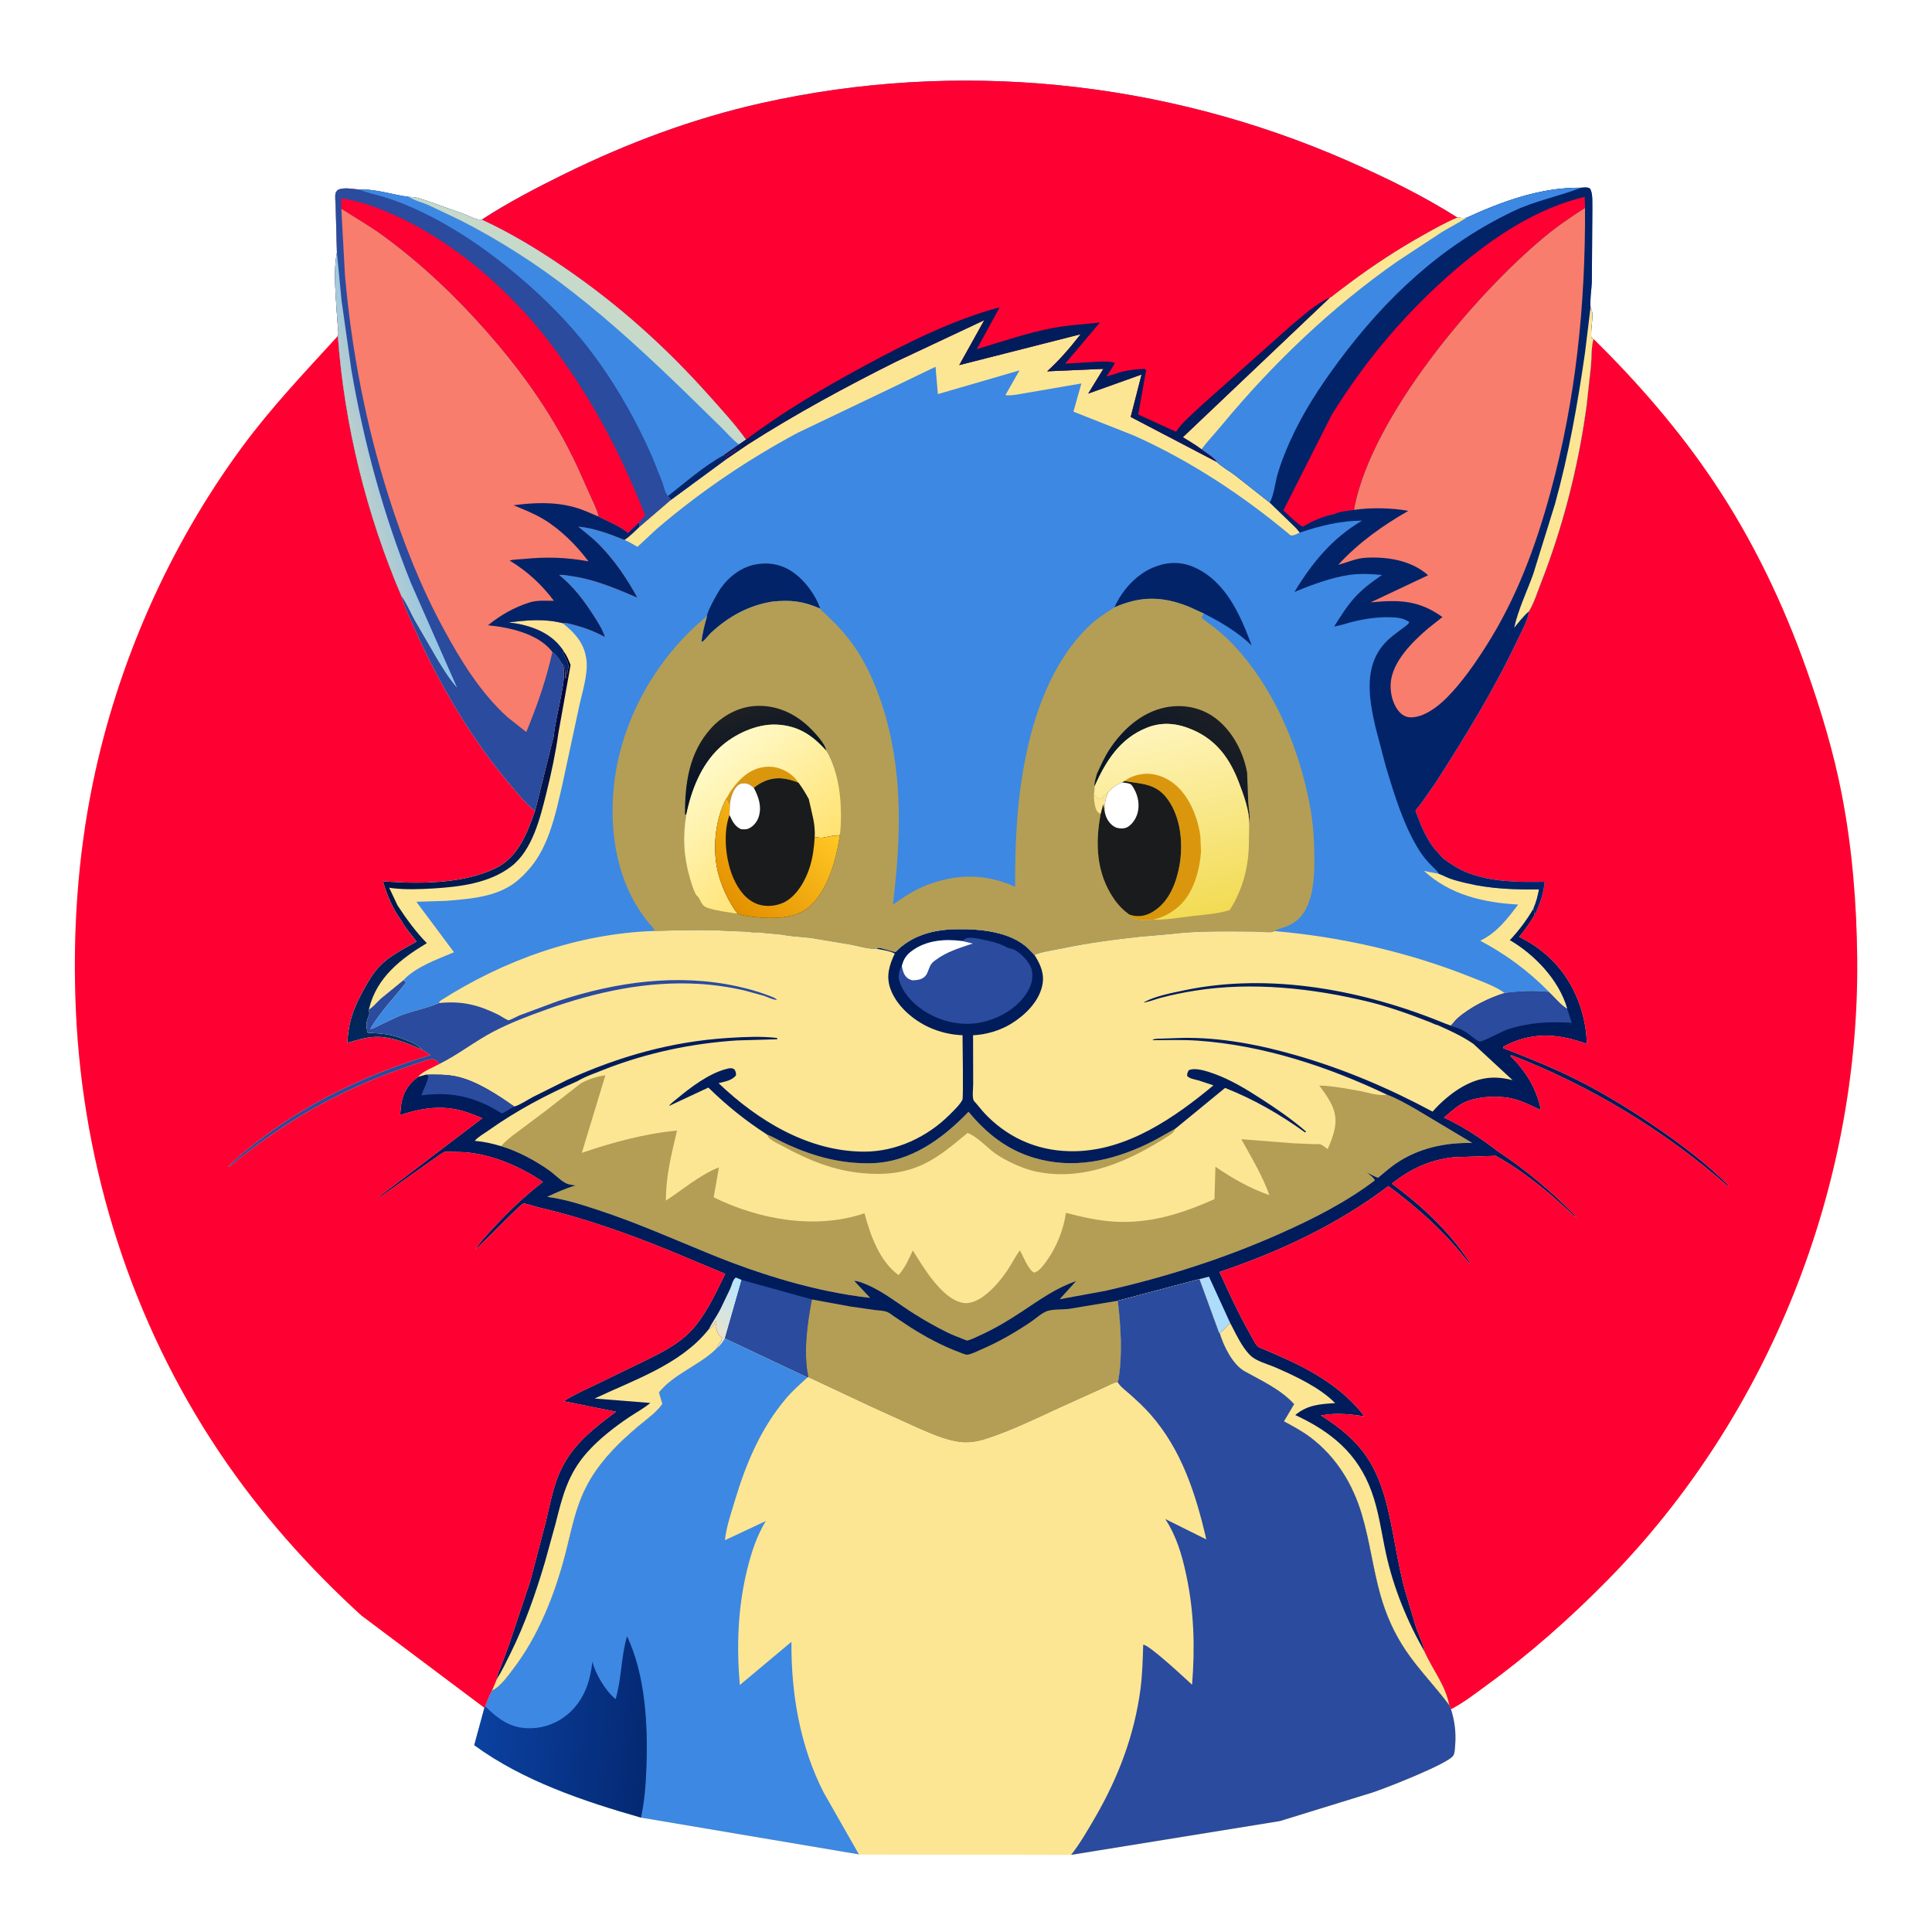 <svg version="1.1" xmlns="http://www.w3.org/2000/svg" style="display: block;" viewBox="0 0 2048 2048" width="1024" height="1024">
<defs>
	<linearGradient id="Gradient1" gradientUnits="userSpaceOnUse" x1="752.222" y1="1402.96" x2="792.282" y2="1367.48">
		<stop class="stop0" offset="0" stop-opacity="1" stop-color="rgb(232,226,206)"/>
		<stop class="stop1" offset="1" stop-opacity="1" stop-color="rgb(182,232,255)"/>
	</linearGradient>
	<linearGradient id="Gradient2" gradientUnits="userSpaceOnUse" x1="687.58" y1="1833.14" x2="507.761" y2="1816.38">
		<stop class="stop0" offset="0" stop-opacity="1" stop-color="rgb(4,41,115)"/>
		<stop class="stop1" offset="1" stop-opacity="1" stop-color="rgb(11,65,161)"/>
	</linearGradient>
	<linearGradient id="Gradient3" gradientUnits="userSpaceOnUse" x1="422.089" y1="805.662" x2="569.91" y2="1027.93">
		<stop class="stop0" offset="0" stop-opacity="1" stop-color="rgb(0,0,52)"/>
		<stop class="stop1" offset="1" stop-opacity="1" stop-color="rgb(2,48,101)"/>
	</linearGradient>
	<linearGradient id="Gradient4" gradientUnits="userSpaceOnUse" x1="384.553" y1="507.809" x2="424.041" y2="498.483">
		<stop class="stop0" offset="0" stop-opacity="1" stop-color="rgb(186,206,204)"/>
		<stop class="stop1" offset="1" stop-opacity="1" stop-color="rgb(144,197,231)"/>
	</linearGradient>
	<linearGradient id="Gradient5" gradientUnits="userSpaceOnUse" x1="775.173" y1="755.974" x2="799.194" y2="826.881">
		<stop class="stop0" offset="0" stop-opacity="1" stop-color="rgb(29,31,35)"/>
		<stop class="stop1" offset="1" stop-opacity="1" stop-color="rgb(3,18,40)"/>
	</linearGradient>
	<linearGradient id="Gradient6" gradientUnits="userSpaceOnUse" x1="1293.38" y1="767.696" x2="1226.24" y2="844.686">
		<stop class="stop0" offset="0" stop-opacity="1" stop-color="rgb(27,30,36)"/>
		<stop class="stop1" offset="1" stop-opacity="1" stop-color="rgb(5,22,42)"/>
	</linearGradient>
	<linearGradient id="Gradient7" gradientUnits="userSpaceOnUse" x1="848.701" y1="920.287" x2="746.663" y2="806.311">
		<stop class="stop0" offset="0" stop-opacity="1" stop-color="rgb(255,226,113)"/>
		<stop class="stop1" offset="1" stop-opacity="1" stop-color="rgb(255,250,202)"/>
	</linearGradient>
	<linearGradient id="Gradient8" gradientUnits="userSpaceOnUse" x1="766.904" y1="951.257" x2="858.642" y2="857.327">
		<stop class="stop0" offset="0" stop-opacity="1" stop-color="rgb(228,145,0)"/>
		<stop class="stop1" offset="1" stop-opacity="1" stop-color="rgb(255,199,36)"/>
	</linearGradient>
	<linearGradient id="Gradient9" gradientUnits="userSpaceOnUse" x1="1266.54" y1="972.232" x2="1223.41" y2="768.337">
		<stop class="stop0" offset="0" stop-opacity="1" stop-color="rgb(242,219,83)"/>
		<stop class="stop1" offset="1" stop-opacity="1" stop-color="rgb(255,244,187)"/>
	</linearGradient>
</defs>
<path transform="translate(0,0)" fill="rgb(255,255,255)" d="M -0 -0 L 2048 0 L 2048 2048 L -0 2048 L -0 -0 z"/>
<path transform="translate(0,0)" fill="rgb(253,230,147)" d="M 510.83 232.722 C 538.718 214.624 568.272 199.231 598.077 184.555 C 664.527 151.838 734.041 125.757 806.41 109.479 C 1014.3 62.719 1233.37 84.802 1428.38 170.388 C 1468.84 188.143 1507.4 206.893 1544.81 230.536 C 1548.03 231.117 1550.97 231.08 1554.23 230.966 C 1592.75 213.335 1633.12 198.524 1676.16 198.974 C 1679.36 198.728 1682.28 198.145 1685.22 199.733 C 1688.84 204.026 1687.77 216.397 1687.96 222.105 L 1687.42 298.825 C 1687.04 307.279 1685.27 317.515 1686.03 325.768 C 1690.01 331.91 1686.66 344.965 1686.77 352.384 C 1686.78 353.31 1686.59 356.832 1686.9 357.5 C 1687.31 358.375 1688.42 358.7 1689.18 359.299 C 1736.43 405.705 1780.39 456.491 1817.25 511.61 C 1858.33 573.058 1890.55 640.401 1915.12 710 C 1930.44 753.386 1943.57 796.746 1952.35 842.002 C 1963.43 899.133 1968.11 957.357 1968.72 1015.5 C 1971.27 1258.47 1875.24 1500.68 1704.76 1674.3 C 1664.58 1715.22 1621.76 1753.11 1575.38 1786.86 C 1563.25 1795.68 1551.43 1804.96 1538.07 1811.88 C 1542.01 1824.07 1543.56 1836.5 1542.57 1849.3 C 1542.29 1852.92 1542.26 1857.11 1540.86 1860.46 C 1537.31 1868.94 1467.51 1896.08 1454.05 1900.43 L 1453.54 1900.54 L 1356.77 1930.4 L 1135.45 1966.22 L 910.467 1965.71 L 679.468 1926.71 C 618.505 1909.22 554.47 1887.78 502.755 1849.95 L 513.511 1810.35 L 383.128 1712.53 C 326.588 1661.02 275.189 1603.06 232.545 1539.45 C 139.631 1400.87 87.954 1238.07 80.453 1071.67 C 76.82 991.071 82.114 909.25 98.428 830.146 C 124.733 702.591 179.295 578.975 256.543 474.013 C 287.652 431.742 322.919 394.764 358.179 356.131 C 359.167 353.596 358.474 349.878 358.224 347.222 L 356.678 326.594 C 355.659 307.812 353.52 286.403 357.151 267.947 L 355.82 218.588 C 355.765 215.201 354.796 207.488 355.851 204.5 C 356.198 203.518 356.95 202.731 357.5 201.846 C 362.646 198.029 374.525 200.381 380.628 200.955 C 399.05 200.261 415.896 206.522 433.815 208.826 C 441.421 208.503 448.883 211.838 456.033 214.16 L 492.453 227.181 C 497.445 229.112 505.613 233.949 510.83 232.722 z"/>
<path transform="translate(0,0)" fill="rgb(180,158,85)" d="M 812.754 1202.45 C 820.311 1205.56 827.466 1209.9 834.94 1213.27 C 863.668 1226.23 891.771 1233.73 923.357 1233.08 C 964.925 1232.22 999.062 1207.21 1026.71 1178.51 C 1045.65 1201.5 1067.51 1218.88 1096.6 1227.47 C 1137.43 1239.53 1177.85 1230.75 1215.5 1212.94 C 1226.06 1207.94 1235.89 1201.91 1246.11 1196.31 C 1244.19 1200.18 1242.57 1201.61 1239 1203.91 C 1197.15 1230.81 1149.2 1252.66 1098.31 1241.93 C 1089.84 1240.15 1081.58 1237.01 1073.77 1233.32 C 1066.96 1230.1 1060.62 1226.8 1054.49 1222.36 C 1045.63 1215.96 1035.75 1204.52 1025.56 1201.03 C 1011.26 1212.88 996.852 1225.36 980.062 1233.57 C 959.007 1243.88 937.032 1245.77 914 1243.59 C 883.452 1240.69 857.622 1230.08 830.887 1215.58 C 826.028 1212.94 818.756 1209.88 814.965 1206.03 C 813.984 1205.03 813.376 1203.68 812.754 1202.45 z"/>
<path transform="translate(0,0)" fill="rgb(42,75,158)" d="M 465.223 1063.31 C 489.411 1060.73 507.248 1065.21 528.638 1075.84 C 530.823 1076.93 537.02 1081.23 538.99 1081.47 C 540.398 1081.64 548.755 1077.14 550.548 1076.39 L 592 1061 C 653.063 1040.85 718.564 1031.63 782 1045.67 C 792.349 1047.96 802.746 1050.79 812.672 1054.52 C 815.897 1055.74 820.522 1057.1 823.126 1059.3 L 823.699 1059.88 C 819.402 1060.01 813.847 1056.92 809.716 1055.58 L 789.5 1050.04 C 773.794 1046.39 757.376 1043.96 741.285 1042.99 C 685.9 1039.63 631.377 1051.51 579.439 1070.08 C 560.355 1076.9 541.391 1083.99 523.389 1093.36 C 503.47 1103.73 485.62 1118.03 465.657 1127.91 C 465.133 1126.94 464.891 1126.38 464.104 1125.5 C 462.695 1123.94 460.401 1122.92 458.33 1122.87 C 454.633 1122.77 449.99 1124.63 446.456 1125.8 L 426 1132.85 C 358.21 1156.43 298.055 1191.04 243 1236.94 L 241.882 1236.5 C 255.849 1222.75 271.666 1210.55 287.567 1199.13 C 338.884 1162.29 396.02 1136.6 456.364 1118.36 L 447.22 1112.65 C 442.366 1106.63 432.324 1103.36 425.282 1100.63 C 413.637 1096.12 402.393 1095.39 390.031 1094.87 L 389.298 1094.06 L 389.111 1092 C 387.947 1087.9 388.227 1083.43 389.858 1079.4 C 390.639 1077.48 391.159 1075.51 391.721 1073.51 L 390.564 1071.87 L 391.088 1069.9 C 395.017 1067.88 399.9 1061.83 403.393 1058.73 L 427.695 1038.89 L 430.5 1041.54 C 417.61 1057.76 402.947 1072.76 392.48 1090.75 C 395.868 1090.54 398.967 1088.44 402 1086.93 L 420.665 1078.1 C 435.163 1071.7 450.939 1069.51 465.223 1063.31 z"/>
<path transform="translate(0,0)" fill="rgb(0,28,91)" d="M 929.002 1005.69 C 930.754 1004.85 930.904 1004.33 932.849 1004.86 L 935.739 1005.54 L 944.124 1007.87 L 949.195 1009.25 C 966.422 991.447 989.291 985.435 1013.63 984.986 C 1038.37 984.53 1071.15 987.364 1089.96 1005.46 L 1096.49 1012.15 C 1102.99 1022.31 1107.53 1032.43 1104.82 1044.85 C 1101.06 1062.06 1086.5 1076.19 1072 1085.13 C 1060.13 1092.44 1045.39 1096.78 1031.49 1097.42 L 1031.62 1148.66 C 1031.63 1153.47 1030.51 1161.65 1031.92 1166.11 C 1032.23 1167.09 1034.6 1169.4 1035.31 1170.26 C 1039.03 1174.79 1042.74 1179.35 1046.91 1183.47 C 1072.2 1208.5 1103.92 1220.98 1139.5 1220.34 C 1195.32 1219.35 1245.04 1184.79 1286.32 1150.52 L 1270.75 1145.36 C 1266.95 1144.29 1260.97 1143.54 1258.39 1140.5 C 1258.49 1137.58 1258.68 1137.02 1260.17 1134.5 C 1267.18 1131.15 1280.18 1135.81 1287.24 1138.33 C 1304.34 1144.42 1321.11 1154.62 1336.32 1164.42 C 1352.84 1175.06 1369.63 1186.58 1384.47 1199.5 L 1383.5 1200.47 C 1356.9 1181.25 1329.18 1165.31 1298.61 1153.25 L 1246.11 1196.31 C 1235.89 1201.91 1226.06 1207.94 1215.5 1212.94 C 1177.85 1230.75 1137.43 1239.53 1096.6 1227.47 C 1067.51 1218.88 1045.65 1201.5 1026.71 1178.51 C 999.062 1207.21 964.925 1232.22 923.357 1233.08 C 891.771 1233.73 863.668 1226.23 834.94 1213.27 C 827.466 1209.9 820.311 1205.56 812.754 1202.45 C 790.04 1187.81 770.227 1171.76 750.887 1152.87 L 709.156 1172.4 C 710.963 1169.58 715.235 1166.67 717.83 1164.49 C 731.844 1152.75 751.446 1138.01 769.5 1133.29 C 773.223 1132.32 775.088 1131.64 778.437 1133.5 C 779.996 1135.96 780.27 1137.09 780.18 1140 C 775.551 1145.57 768.45 1146.41 761.735 1148.22 C 803.327 1187.93 857.131 1220.88 916.5 1220.78 C 950.155 1220.72 983.037 1205.25 1006.62 1181.64 C 1010.63 1177.62 1017.88 1170.74 1020.22 1165.73 C 1021.37 1163.27 1020.31 1105.16 1020.32 1097.37 C 1008.13 1096.94 996.105 1094.09 985 1089.06 C 967.673 1081.2 950.03 1066.04 943.691 1047.63 C 939.146 1034.44 942.757 1022.77 948.529 1010.81 C 943.264 1007.85 934.979 1006.97 929.002 1005.69 z"/>
<path transform="translate(0,0)" fill="rgb(42,75,158)" d="M 1020.01 997.525 C 1021.27 996.67 1023.14 994.983 1024.5 994.486 C 1029.34 992.72 1041.95 996.145 1047.28 997.17 C 1055.17 998.685 1061.94 1001.27 1069.03 1004.99 L 1069.15 1004.92 C 1072.28 1005.66 1075.18 1006.45 1077.86 1008.29 C 1084.4 1012.75 1092.45 1021.05 1093.93 1029 C 1095.74 1038.69 1092.13 1047.65 1086.5 1055.42 C 1076.96 1068.6 1061.94 1077.77 1046.5 1082.11 L 1044.65 1082.64 C 1023.89 1088.45 1001.45 1084.4 982.992 1073.75 C 970.301 1066.44 957.878 1054.33 953.365 1040.1 C 951.911 1035.51 952.882 1029.08 955.343 1024.98 L 955.96 1024.09 C 957.7 1017.14 960.489 1012.56 966.377 1008.17 C 981.935 996.58 1001.47 995.136 1020.01 997.525 z"/>
<path transform="translate(0,0)" fill="rgb(255,255,255)" d="M 955.96 1024.09 C 957.7 1017.14 960.489 1012.56 966.377 1008.17 C 981.935 996.58 1001.47 995.136 1020.01 997.525 L 1031.2 1000.16 C 1017.31 1004.82 1003.64 1008.8 991.752 1017.71 L 990.447 1018.67 C 985.361 1022.53 985.291 1026.49 982.724 1031.86 C 979.722 1038.15 973.142 1039.17 966.909 1039.13 C 965.677 1038.72 964.387 1038.35 963.263 1037.67 C 958.241 1034.66 957.09 1029.4 955.96 1024.09 z"/>
<path transform="translate(0,0)" fill="rgb(180,158,85)" d="M 615.818 1148.27 C 623.211 1144.26 633.362 1140.8 641.716 1139.9 L 616.749 1222.11 C 648.977 1211.09 683.673 1201.54 717.691 1198.48 C 711.79 1223.54 705.79 1246.7 705.898 1272.68 C 724.166 1260.8 741.727 1245.5 762.123 1237.4 L 756.565 1269.2 C 804.255 1292.71 863.931 1303.54 915.445 1286.44 L 916.376 1286.11 C 922.639 1309.33 932.278 1336.92 952.509 1351.63 C 959.426 1343.74 963.251 1335 967.639 1325.54 C 978.912 1343.49 998.095 1376.53 1020.45 1381.04 C 1028.01 1382.57 1036.35 1378.6 1042.36 1374.26 C 1052.96 1366.59 1062.12 1355.44 1069.2 1344.5 C 1073.27 1338.21 1076.62 1331.33 1081.21 1325.41 C 1084.66 1331.72 1089.82 1345.55 1096 1348.98 C 1101.14 1348.21 1105.88 1341.47 1108.83 1337.5 C 1119.52 1323.1 1127.53 1303.45 1129.92 1285.64 C 1146.92 1290.08 1164.39 1294.06 1182 1295.03 C 1219.88 1297.1 1253.22 1286.29 1287.37 1271.17 L 1288.42 1236.78 C 1306.48 1249.19 1324.86 1259.61 1345.58 1266.88 C 1338.2 1246.12 1326.47 1226.85 1315.85 1207.6 L 1370.58 1211.88 L 1393.01 1212.85 C 1394.54 1212.91 1398.83 1212.57 1400.11 1213.13 C 1402.44 1214.16 1405.26 1216.61 1407.43 1218.07 C 1413.48 1203.81 1419.12 1189.83 1413.06 1174.39 C 1409.72 1165.87 1403.9 1158.01 1398.47 1150.72 C 1412.74 1151.15 1426.66 1153.82 1440.68 1156.32 C 1449.35 1157.86 1461.68 1162.26 1470.23 1160.38 C 1480.75 1164.31 1490.75 1170.12 1500.53 1175.63 L 1560.69 1211.61 C 1532.08 1211 1503.88 1216.97 1479.98 1233.21 C 1474.61 1236.86 1469.62 1241.1 1464.63 1245.24 C 1464.25 1245.55 1461.22 1248.33 1460.85 1248.38 C 1459.52 1248.57 1450.74 1243.66 1448.88 1242.79 C 1450.89 1244.58 1457.06 1248.91 1457.33 1251.29 C 1427.21 1274.11 1393.4 1291.32 1359.02 1306.72 C 1298.52 1333.83 1236.4 1353.63 1171.77 1368.28 L 1123.43 1377.16 L 1140.85 1357.95 C 1119.73 1365.07 1102.36 1377.62 1083.98 1389.78 C 1069.39 1399.45 1054.18 1408.63 1038.18 1415.78 C 1034.66 1417.35 1028.77 1420.48 1025.05 1420.94 C 1024.6 1421 1021.8 1419.72 1021.32 1419.54 C 1015.27 1417.25 1009.28 1414.88 1003.47 1412.03 C 991.749 1406.29 980.242 1399.64 969.179 1392.73 C 952.374 1382.22 936.304 1368.85 917.896 1361.33 C 914.326 1359.87 909.211 1357.71 905.415 1357.74 L 922.3 1375.76 C 864.485 1369.27 805.592 1350.97 751.929 1329 C 712.899 1313.02 674.351 1295.91 634.243 1282.72 C 616.612 1276.92 598.468 1271.04 579.987 1268.7 C 589.988 1264.05 599.634 1259.72 610.261 1256.63 L 608.547 1256.39 C 605.788 1255.97 602.516 1255.56 600.012 1254.3 C 593.901 1251.21 588.354 1245.12 582.747 1241.09 C 567.869 1230.39 548.889 1220.29 531.289 1215 C 534.711 1210.43 539.926 1206.65 544.329 1203.05 L 578.456 1177.5 L 615.818 1148.27 z"/>
<path transform="translate(0,0)" fill="rgb(0,28,91)" d="M 1625.51 962.908 L 1626.85 969.604 C 1622.01 978.069 1616.62 985.586 1610.44 993.108 C 1641.58 1008.39 1663.69 1033.22 1674.91 1066.17 C 1679.36 1079.26 1681.72 1092.77 1682.19 1106.59 C 1653 1096.05 1627.05 1093.6 1598.35 1107.06 L 1593.5 1109.7 L 1593.5 1111.04 L 1597.99 1112.78 C 1623.26 1122.65 1648.09 1132.72 1672.36 1144.95 C 1702.41 1160.08 1731.44 1178.18 1759.1 1197.29 C 1785.01 1215.2 1809.91 1234.14 1832.18 1256.5 L 1831.5 1257.43 C 1765.09 1198.73 1685.14 1150.64 1602.4 1118.63 L 1600.88 1119.16 C 1617.43 1135.31 1629.02 1154.03 1633.44 1176.79 C 1624.62 1172.68 1615.63 1168.06 1606.25 1165.4 C 1590.75 1161.01 1569.68 1161.78 1554.54 1167.63 C 1545.64 1171.07 1538 1178.67 1530.69 1184.66 C 1550.72 1193.88 1570.04 1206.73 1587.48 1220.18 C 1618.18 1240.48 1646.1 1264 1671.59 1290.5 C 1668.06 1289.54 1664.54 1285.11 1661.84 1282.62 L 1644.14 1266.79 C 1625.86 1251.56 1606.14 1236.33 1585.13 1225.12 L 1583.71 1225.28 L 1540.5 1226.76 C 1514.61 1229.88 1496.11 1238.79 1475.37 1254.6 C 1507.9 1278.79 1535.72 1304.49 1558.22 1338.5 L 1557.2 1338.96 C 1532.19 1306.74 1504.38 1281.58 1471.77 1257.33 C 1417.62 1298.21 1356.83 1326.69 1292.73 1348.36 C 1302.71 1370.33 1312.73 1392.13 1324.65 1413.14 C 1326.76 1416.87 1330.4 1424.78 1333.57 1427.5 C 1334.92 1428.65 1338.82 1429.85 1340.54 1430.61 L 1358.61 1438.5 C 1391.72 1453.05 1424.07 1472.07 1446.36 1501.32 C 1432.98 1499.4 1419.34 1497.74 1405.86 1499.6 L 1400.17 1500.39 C 1443.47 1527.63 1460.55 1553.17 1471.88 1602.56 C 1478.32 1630.62 1481.91 1658.86 1489.58 1686.76 L 1501.15 1725.28 C 1504 1733.52 1508.68 1742.51 1510.19 1751 C 1518.56 1769.51 1532.95 1787.47 1536.36 1807.75 C 1521.68 1787.89 1503.74 1769.77 1490.05 1749.38 C 1477.86 1731.21 1469.3 1711.98 1463.36 1690.95 C 1455.37 1662.66 1451.99 1633.43 1443.51 1605.09 C 1433.86 1572.82 1416.39 1544.34 1389.21 1523.74 C 1380.47 1517.12 1370.64 1511.87 1361.01 1506.69 L 1371.79 1488.46 C 1357.32 1472.61 1337.85 1463.98 1319.5 1453.72 C 1306.58 1446.5 1297.06 1426.98 1292.93 1413.18 L 1292.3 1413.01 L 1271.43 1355.9 L 1184.9 1378.84 C 1188.07 1405.46 1190.09 1436.21 1185.55 1462.66 L 1184.72 1465.11 C 1180.32 1465.63 1173.81 1469.51 1169.61 1471.32 L 1123.02 1492.37 C 1097.6 1504.09 1071.38 1516.86 1044.78 1525.41 C 1035.65 1528.35 1025.46 1529.91 1015.92 1528.36 C 1001.29 1525.99 987.651 1520.05 974.137 1514.2 L 922.44 1490.7 L 856.924 1459.94 L 855.995 1460.17 L 768.465 1418.84 C 765.713 1423.64 763.467 1426.38 759.197 1429.9 L 757.795 1431.24 C 739.947 1447.96 713.82 1456.91 698.57 1476.07 L 702.179 1488.26 C 695.457 1497.59 685.236 1504.61 676.485 1512.01 C 657.134 1528.35 638.913 1546.19 625.833 1568.09 C 610.659 1593.51 606.468 1619.59 599.181 1647.68 C 588.172 1690.14 570.755 1734.34 543.9 1769.35 C 538.026 1777 530.426 1788.05 521.456 1792.17 L 526.578 1779.99 L 526.732 1778.75 C 527.328 1774.67 529.528 1770.22 531.016 1766.34 L 539.325 1744.15 L 561.954 1676.49 L 578.416 1613.92 C 583.759 1591.81 587.044 1570.44 598.588 1550.43 C 612.06 1527.08 631.871 1512.32 652.968 1496.48 L 597.373 1485.33 C 609.008 1478.09 621.579 1472.48 633.93 1466.6 L 682.969 1442.79 C 703.535 1432.52 722.949 1423.28 737.624 1404.91 C 750.684 1388.55 759.465 1368.96 768.798 1350.35 L 708.259 1325.05 C 663.308 1306.84 617.362 1290.6 570.072 1279.69 C 567.75 1279.15 556.479 1275.35 554.987 1275.83 C 552.681 1276.57 549.002 1280.7 547.124 1282.39 C 541.289 1287.64 505.77 1324.04 503.821 1324.5 C 509.499 1315.67 517.371 1307.6 524.505 1299.91 C 540.299 1282.88 557.154 1267 575.569 1252.84 C 553.044 1237.62 526.46 1225.8 499.39 1222.12 C 492.695 1221.22 486.023 1221.11 479.281 1221.03 C 477.326 1221.01 473.871 1220.53 472.055 1220.97 C 468.926 1221.73 463.138 1226.36 460.352 1228.17 L 403 1268.96 L 401.852 1268.5 L 511.242 1185.37 C 502.381 1181.75 493.397 1178.02 483.973 1176.11 C 463.396 1171.94 443.667 1175.51 424.098 1182.07 L 425.103 1172 C 427.014 1158.69 432.181 1149.59 443.11 1141.59 L 451.142 1139.24 C 462.2 1139.04 473.347 1138.82 484.222 1141.2 C 505.232 1145.81 527.814 1160.7 545.193 1173.02 C 551.852 1170.98 558.599 1166.2 564.784 1162.92 L 601.558 1144.59 C 656.906 1119.63 712.028 1103.98 772.766 1100.19 C 789.65 1099.14 807.028 1098.33 823.87 1100.28 L 823.804 1101.68 L 781.06 1102.91 C 733.627 1105.98 686.918 1115.83 642.548 1132.9 C 632.926 1136.97 620.77 1140.74 611.955 1146.16 C 578.676 1160.71 547.757 1177.17 518.086 1198.15 C 513.442 1201.43 506.803 1205.08 503.232 1209.33 C 513.127 1210.21 521.806 1212.15 531.289 1215 C 548.889 1220.29 567.869 1230.39 582.747 1241.09 C 588.354 1245.12 593.901 1251.21 600.012 1254.3 C 602.516 1255.56 605.788 1255.97 608.547 1256.39 L 610.261 1256.63 C 599.634 1259.72 589.988 1264.05 579.987 1268.7 C 598.468 1271.04 616.612 1276.92 634.243 1282.72 C 674.351 1295.91 712.899 1313.02 751.929 1329 C 805.592 1350.97 864.485 1369.27 922.3 1375.76 L 905.415 1357.74 C 909.211 1357.71 914.326 1359.87 917.896 1361.33 C 936.304 1368.85 952.374 1382.22 969.179 1392.73 C 980.242 1399.64 991.749 1406.29 1003.47 1412.03 C 1009.28 1414.88 1015.27 1417.25 1021.32 1419.54 C 1021.8 1419.72 1024.6 1421 1025.05 1420.94 C 1028.77 1420.48 1034.66 1417.35 1038.18 1415.78 C 1054.18 1408.63 1069.39 1399.45 1083.98 1389.78 C 1102.36 1377.62 1119.73 1365.07 1140.85 1357.95 L 1123.43 1377.16 L 1171.77 1368.28 C 1236.4 1353.63 1298.52 1333.83 1359.02 1306.72 C 1393.4 1291.32 1427.21 1274.11 1457.33 1251.29 C 1457.06 1248.91 1450.89 1244.58 1448.88 1242.79 C 1450.74 1243.66 1459.52 1248.57 1460.85 1248.38 C 1461.22 1248.33 1464.25 1245.55 1464.63 1245.24 C 1469.62 1241.1 1474.61 1236.86 1479.98 1233.21 C 1503.88 1216.97 1532.08 1211 1560.69 1211.61 L 1500.53 1175.63 C 1490.75 1170.12 1480.75 1164.31 1470.23 1160.38 C 1407.96 1130.72 1339.05 1107.99 1269.81 1103.15 C 1253.88 1102.04 1237.49 1102.64 1221.5 1102.64 L 1222.91 1101.75 C 1225.37 1100.82 1229.55 1101.05 1232.21 1100.92 L 1253.25 1100.22 C 1294.23 1099.47 1335.81 1107.61 1375 1118.96 C 1425.35 1133.55 1472.45 1153.6 1518.62 1178.37 C 1526.89 1168.78 1538.43 1158.84 1549.37 1152.5 C 1567.3 1142.12 1583.5 1139.78 1603.51 1145.08 L 1561.98 1106.66 C 1549.96 1098.26 1537.12 1092.59 1523.81 1086.61 C 1521.88 1086.48 1518.25 1084.47 1516.36 1083.73 L 1496.78 1076.26 C 1481.85 1070.94 1466.6 1065.76 1451.19 1062.01 C 1391.82 1047.56 1327.49 1040.52 1266.71 1050.16 C 1254.4 1052.11 1242.27 1054.6 1230.22 1057.8 C 1224.27 1059.37 1218.21 1061.98 1212.14 1062.77 L 1213.87 1061.72 C 1225.97 1055.59 1241.96 1052.6 1255.25 1049.8 C 1346.65 1030.55 1446.39 1049.75 1531.53 1084.85 L 1537.99 1087.19 C 1540.5 1084.68 1542.46 1081.7 1545.14 1079.35 C 1558.51 1067.61 1578.27 1057.74 1595.17 1052.63 C 1610.59 1050.46 1626.57 1049.91 1642.09 1051.52 C 1647.9 1056.87 1654.5 1065.24 1661.17 1069.13 C 1652.51 1039.02 1626.81 1012.11 1600.31 996.634 C 1610.29 985.901 1618.04 975.536 1625.51 962.908 z"/>
<path transform="translate(0,0)" fill="rgb(174,220,251)" d="M 1271.43 1355.9 L 1281.55 1353.3 L 1304.04 1402.4 C 1300.53 1406.05 1297.06 1410.25 1292.93 1413.18 L 1292.3 1413.01 L 1271.43 1355.9 z"/>
<path transform="translate(0,0)" fill="url(#Gradient1)" d="M 751.385 1408.95 C 754.893 1401.91 759.703 1395.37 763.369 1388.33 L 774.055 1366.1 C 775.659 1362.4 776.798 1356.48 780 1354.19 L 786.2 1356.76 L 768.465 1418.84 C 765.713 1423.64 763.467 1426.38 759.197 1429.9 C 760.283 1427.58 761.679 1424.94 763.338 1423 C 764.6 1421.52 764.97 1420.37 765.51 1418.5 C 762.697 1416.1 761.115 1414.65 760.156 1410.99 C 759.798 1409.63 759.497 1408.41 758.97 1407.09 C 758.329 1405.49 758.321 1406.3 759.005 1404.25 C 759.6 1402.46 759.439 1401.78 759.204 1399.92 C 757.615 1402.8 755.755 1406.46 752.827 1408.17 L 751.385 1408.95 z"/>
<path transform="translate(0,0)" fill="rgb(42,75,158)" d="M 451.142 1139.24 C 462.2 1139.04 473.347 1138.82 484.222 1141.2 C 505.232 1145.81 527.814 1160.7 545.193 1173.02 C 541.384 1174.62 535.469 1179.41 531.909 1180.18 C 531.622 1180.24 526.812 1177.28 526.238 1176.93 C 519.028 1172.5 510.895 1168.76 502.904 1165.99 C 483.753 1159.34 466.732 1158.62 446.707 1161.12 C 448.653 1155.09 453.56 1146.48 453.988 1140.5 L 451.142 1139.24 z"/>
<path transform="translate(0,0)" fill="rgb(42,75,158)" d="M 1595.17 1052.63 C 1610.59 1050.46 1626.57 1049.91 1642.09 1051.52 C 1647.9 1056.87 1654.5 1065.24 1661.17 1069.13 L 1666.23 1084.29 C 1642.57 1082.66 1621.37 1083.83 1598.55 1091.05 C 1592.76 1092.88 1572.06 1104.35 1568.52 1104.04 C 1565.75 1103.8 1557.11 1096.12 1554.1 1094.24 C 1548.88 1090.98 1544.14 1089 1538.11 1087.77 L 1537.99 1087.19 C 1540.5 1084.68 1542.46 1081.7 1545.14 1079.35 C 1558.51 1067.61 1578.27 1057.74 1595.17 1052.63 z"/>
<path transform="translate(0,0)" fill="rgb(42,75,158)" d="M 786.2 1356.76 L 860.666 1377.46 C 855.713 1403 851.448 1434.17 856.924 1459.94 L 855.995 1460.17 L 768.465 1418.84 L 786.2 1356.76 z"/>
<path transform="translate(0,0)" fill="rgb(253,230,147)" d="M 1304.04 1402.4 C 1310.05 1413.62 1316.23 1427.82 1325.39 1436.77 C 1331.89 1443.12 1343.56 1445.85 1351.85 1449.46 C 1372.95 1458.65 1399.04 1470.77 1415.33 1487.35 C 1399.11 1488.39 1385.99 1489.18 1373.04 1500 C 1411.09 1517.75 1439.2 1540.54 1453.98 1581.23 C 1461.61 1602.22 1464.42 1624.81 1469.15 1646.57 C 1477.06 1682.95 1491.68 1718.82 1510.19 1751 C 1518.56 1769.51 1532.95 1787.47 1536.36 1807.75 C 1521.68 1787.89 1503.74 1769.77 1490.05 1749.38 C 1477.86 1731.21 1469.3 1711.98 1463.36 1690.95 C 1455.37 1662.66 1451.99 1633.43 1443.51 1605.09 C 1433.86 1572.82 1416.39 1544.34 1389.21 1523.74 C 1380.47 1517.12 1370.64 1511.87 1361.01 1506.69 L 1371.79 1488.46 C 1357.32 1472.61 1337.85 1463.98 1319.5 1453.72 C 1306.58 1446.5 1297.06 1426.98 1292.93 1413.18 C 1297.06 1410.25 1300.53 1406.05 1304.04 1402.4 z"/>
<path transform="translate(0,0)" fill="rgb(253,230,147)" d="M 751.385 1408.95 L 752.827 1408.17 C 755.755 1406.46 757.615 1402.8 759.204 1399.92 C 759.439 1401.78 759.6 1402.46 759.005 1404.25 C 758.321 1406.3 758.329 1405.49 758.97 1407.09 C 759.497 1408.41 759.798 1409.63 760.156 1410.99 C 761.115 1414.65 762.697 1416.1 765.51 1418.5 C 764.97 1420.37 764.6 1421.52 763.338 1423 C 761.679 1424.94 760.283 1427.58 759.197 1429.9 L 757.795 1431.24 C 739.947 1447.96 713.82 1456.91 698.57 1476.07 L 702.179 1488.26 C 695.457 1497.59 685.236 1504.61 676.485 1512.01 C 657.134 1528.35 638.913 1546.19 625.833 1568.09 C 610.659 1593.51 606.468 1619.59 599.181 1647.68 C 588.172 1690.14 570.755 1734.34 543.9 1769.35 C 538.026 1777 530.426 1788.05 521.456 1792.17 L 526.578 1779.99 C 532.026 1771.49 536.577 1761.81 541.066 1752.77 C 556.454 1721.78 567.727 1689.35 577.558 1656.23 L 588.949 1615 C 596.172 1586.12 601.988 1562.6 622.272 1539.72 C 634.791 1525.6 651.142 1512.86 666.773 1502.35 C 674.284 1497.3 682.426 1492.99 689.386 1487.19 L 630.323 1482.49 C 671.679 1462.88 721.323 1446.53 750.765 1409.74 L 751.385 1408.95 z"/>
<path transform="translate(0,0)" fill="rgb(180,158,85)" d="M 860.666 1377.46 L 901.5 1384.97 L 928 1388.72 C 931.801 1389.23 936.2 1389.27 939.842 1390.48 C 942.664 1391.42 945.588 1393.96 948.079 1395.65 L 965.907 1407.5 C 981.601 1417.34 998.741 1426.63 1016.15 1433.1 C 1018.11 1433.83 1023.45 1436.23 1025.39 1436.04 C 1029.53 1435.62 1036 1432.29 1039.89 1430.61 C 1058.45 1422.61 1076.29 1412.42 1092.99 1401.07 C 1097.96 1397.7 1104.19 1391.93 1109.64 1389.92 C 1115.98 1387.57 1126.5 1388.34 1133.47 1387.4 L 1184.9 1378.84 C 1188.07 1405.46 1190.09 1436.21 1185.55 1462.66 L 1184.72 1465.11 C 1180.32 1465.63 1173.81 1469.51 1169.61 1471.32 L 1123.02 1492.37 C 1097.6 1504.09 1071.38 1516.86 1044.78 1525.41 C 1035.65 1528.35 1025.46 1529.91 1015.92 1528.36 C 1001.29 1525.99 987.651 1520.05 974.137 1514.2 L 922.44 1490.7 L 856.924 1459.94 C 851.448 1434.17 855.713 1403 860.666 1377.46 z"/>
<path transform="translate(0,0)" fill="rgb(253,230,147)" d="M 1184.9 1378.84 L 1271.43 1355.9 L 1292.3 1413.01 L 1292.93 1413.18 C 1297.06 1426.98 1306.58 1446.5 1319.5 1453.72 C 1337.85 1463.98 1357.32 1472.61 1371.79 1488.46 L 1361.01 1506.69 C 1370.64 1511.87 1380.47 1517.12 1389.21 1523.74 C 1416.39 1544.34 1433.86 1572.82 1443.51 1605.09 C 1451.99 1633.43 1455.37 1662.66 1463.36 1690.95 C 1469.3 1711.98 1477.86 1731.21 1490.05 1749.38 C 1503.74 1769.77 1521.68 1787.89 1536.36 1807.75 L 1538.07 1811.88 C 1542.01 1824.07 1543.56 1836.5 1542.57 1849.3 C 1542.29 1852.92 1542.26 1857.11 1540.86 1860.46 C 1537.31 1868.94 1467.51 1896.08 1454.05 1900.43 L 1453.54 1900.54 L 1356.77 1930.4 L 1135.45 1966.22 L 910.467 1965.71 L 679.468 1926.71 C 618.505 1909.22 554.47 1887.78 502.755 1849.95 L 513.511 1810.35 L 514.306 1808.83 C 516.42 1803.07 518.565 1797.59 521.456 1792.17 C 530.426 1788.05 538.026 1777 543.9 1769.35 C 570.755 1734.34 588.172 1690.14 599.181 1647.68 C 606.468 1619.59 610.659 1593.51 625.833 1568.09 C 638.913 1546.19 657.134 1528.35 676.485 1512.01 C 685.236 1504.61 695.457 1497.59 702.179 1488.26 L 698.57 1476.07 C 713.82 1456.91 739.947 1447.96 757.795 1431.24 L 759.197 1429.9 C 763.467 1426.38 765.713 1423.64 768.465 1418.84 L 855.995 1460.17 L 856.924 1459.94 L 922.44 1490.7 L 974.137 1514.2 C 987.651 1520.05 1001.29 1525.99 1015.92 1528.36 C 1025.46 1529.91 1035.65 1528.35 1044.78 1525.41 C 1071.38 1516.86 1097.6 1504.09 1123.02 1492.37 L 1169.61 1471.32 C 1173.81 1469.51 1180.32 1465.63 1184.72 1465.11 L 1185.55 1462.66 C 1190.09 1436.21 1188.07 1405.46 1184.9 1378.84 z"/>
<path transform="translate(0,0)" fill="rgb(61,136,226)" d="M 768.465 1418.84 L 855.995 1460.17 C 848.039 1467.34 839.994 1474.4 833.076 1482.61 C 806.27 1514.4 790.683 1551.62 778.908 1591 C 774.889 1604.44 769.898 1618.7 768.454 1632.7 L 811.811 1612.32 C 802.362 1627.84 796.721 1644.98 792.325 1662.54 C 782.132 1703.25 780.691 1744.49 784.222 1786.2 L 838.979 1740.37 C 838.513 1795.02 848.026 1851.2 873.187 1900.23 L 910.467 1965.71 L 679.468 1926.71 C 618.505 1909.22 554.47 1887.78 502.755 1849.95 L 513.511 1810.35 L 514.306 1808.83 C 516.42 1803.07 518.565 1797.59 521.456 1792.17 C 530.426 1788.05 538.026 1777 543.9 1769.35 C 570.755 1734.34 588.172 1690.14 599.181 1647.68 C 606.468 1619.59 610.659 1593.51 625.833 1568.09 C 638.913 1546.19 657.134 1528.35 676.485 1512.01 C 685.236 1504.61 695.457 1497.59 702.179 1488.26 L 698.57 1476.07 C 713.82 1456.91 739.947 1447.96 757.795 1431.24 L 759.197 1429.9 C 763.467 1426.38 765.713 1423.64 768.465 1418.84 z"/>
<path transform="translate(0,0)" fill="url(#Gradient2)" d="M 514.306 1808.83 C 529.018 1822.87 541.649 1832.57 563 1832.01 C 580.161 1831.55 596.088 1824.16 607.706 1811.56 C 620.779 1797.38 625.97 1779.91 627.954 1761.1 L 628.193 1762.09 C 631.415 1774.93 642.195 1792.86 652.592 1801.15 C 658.981 1779.48 658.329 1755.9 664.686 1734.48 C 684.13 1775.69 686.891 1828.12 685.281 1873 C 684.646 1890.72 683.346 1909.36 679.468 1926.71 C 618.505 1909.22 554.47 1887.78 502.755 1849.95 L 513.511 1810.35 L 514.306 1808.83 z"/>
<path transform="translate(0,0)" fill="rgb(42,75,158)" d="M 1184.9 1378.84 L 1271.43 1355.9 L 1292.3 1413.01 L 1292.93 1413.18 C 1297.06 1426.98 1306.58 1446.5 1319.5 1453.72 C 1337.85 1463.98 1357.32 1472.61 1371.79 1488.46 L 1361.01 1506.69 C 1370.64 1511.87 1380.47 1517.12 1389.21 1523.74 C 1416.39 1544.34 1433.86 1572.82 1443.51 1605.09 C 1451.99 1633.43 1455.37 1662.66 1463.36 1690.95 C 1469.3 1711.98 1477.86 1731.21 1490.05 1749.38 C 1503.74 1769.77 1521.68 1787.89 1536.36 1807.75 L 1538.07 1811.88 C 1542.01 1824.07 1543.56 1836.5 1542.57 1849.3 C 1542.29 1852.92 1542.26 1857.11 1540.86 1860.46 C 1537.31 1868.94 1467.51 1896.08 1454.05 1900.43 L 1453.54 1900.54 L 1356.77 1930.4 L 1135.45 1966.22 C 1145.13 1953.86 1153.08 1939.94 1160.96 1926.38 C 1185.37 1884.34 1202.45 1839.35 1208.89 1791 C 1210.99 1775.18 1211.34 1759.34 1211.84 1743.42 C 1218.33 1743.51 1256.56 1779.46 1263.66 1785.88 C 1266.8 1745.91 1265.79 1708.38 1257.38 1669.12 C 1252.89 1648.1 1247.09 1628.34 1235.22 1610.21 L 1278.75 1631.85 C 1267.66 1583.94 1252.69 1536.97 1219.56 1499.35 C 1212.94 1491.82 1205.58 1484.97 1198.1 1478.3 C 1194.11 1474.74 1188.93 1471.05 1185.82 1466.7 L 1184.72 1465.11 L 1185.55 1462.66 C 1190.09 1436.21 1188.07 1405.46 1184.9 1378.84 z"/>
<path transform="translate(0,0)" fill="rgb(255,0,51)" d="M 1689.18 359.299 C 1736.43 405.705 1780.39 456.491 1817.25 511.61 C 1858.33 573.058 1890.55 640.401 1915.12 710 C 1930.44 753.386 1943.57 796.746 1952.35 842.002 C 1963.43 899.133 1968.11 957.357 1968.72 1015.5 C 1971.27 1258.47 1875.24 1500.68 1704.76 1674.3 C 1664.58 1715.22 1621.76 1753.11 1575.38 1786.86 C 1563.25 1795.68 1551.43 1804.96 1538.07 1811.88 L 1536.36 1807.75 C 1532.95 1787.47 1518.56 1769.51 1510.19 1751 C 1508.68 1742.51 1504 1733.52 1501.15 1725.28 L 1489.58 1686.76 C 1481.91 1658.86 1478.32 1630.62 1471.88 1602.56 C 1460.55 1553.17 1443.47 1527.63 1400.17 1500.39 L 1405.86 1499.6 C 1419.34 1497.74 1432.98 1499.4 1446.36 1501.32 C 1424.07 1472.07 1391.72 1453.05 1358.61 1438.5 L 1340.54 1430.61 C 1338.82 1429.85 1334.92 1428.65 1333.57 1427.5 C 1330.4 1424.78 1326.76 1416.87 1324.65 1413.14 C 1312.73 1392.13 1302.71 1370.33 1292.73 1348.36 C 1356.83 1326.69 1417.62 1298.21 1471.77 1257.33 C 1504.38 1281.58 1532.19 1306.74 1557.2 1338.96 L 1558.22 1338.5 C 1535.72 1304.49 1507.9 1278.79 1475.37 1254.6 C 1496.11 1238.79 1514.61 1229.88 1540.5 1226.76 L 1583.71 1225.28 L 1585.13 1225.12 C 1606.14 1236.33 1625.86 1251.56 1644.14 1266.79 L 1661.84 1282.62 C 1664.54 1285.11 1668.06 1289.54 1671.59 1290.5 C 1646.1 1264 1618.18 1240.48 1587.48 1220.18 C 1570.04 1206.73 1550.72 1193.88 1530.69 1184.66 C 1538 1178.67 1545.64 1171.07 1554.54 1167.63 C 1569.68 1161.78 1590.75 1161.01 1606.25 1165.4 C 1615.63 1168.06 1624.62 1172.68 1633.44 1176.79 C 1629.02 1154.03 1617.43 1135.31 1600.88 1119.16 L 1602.4 1118.63 C 1685.14 1150.64 1765.09 1198.73 1831.5 1257.43 L 1832.18 1256.5 C 1809.91 1234.14 1785.01 1215.2 1759.1 1197.29 C 1731.44 1178.18 1702.41 1160.08 1672.36 1144.95 C 1648.09 1132.72 1623.26 1122.65 1597.99 1112.78 L 1593.5 1111.04 L 1593.5 1109.7 L 1598.35 1107.06 C 1627.05 1093.6 1653 1096.05 1682.19 1106.59 C 1681.72 1092.77 1679.36 1079.26 1674.91 1066.17 C 1663.69 1033.22 1641.58 1008.39 1610.44 993.108 C 1616.62 985.586 1622.01 978.069 1626.85 969.604 C 1632.45 957.966 1636.07 947.725 1637.34 934.78 C 1610.04 935.25 1579.78 935.181 1554.19 924.583 C 1545.36 920.928 1537.81 915.866 1530.06 910.333 L 1520.97 900.365 C 1512.81 890.235 1507.04 877.468 1502.66 865.327 C 1502.26 864.236 1500.39 860.251 1500.5 859.226 C 1500.58 858.419 1504.97 853.546 1505.68 852.629 L 1521.16 830.61 C 1553.02 781.12 1584.26 730.123 1609.32 676.827 C 1613.28 668.42 1619.74 657.184 1620.69 648.036 C 1626.11 639.265 1629.54 627.907 1633.33 618.249 C 1656.81 558.369 1673.09 494.422 1681.76 430.69 L 1686.52 387.574 C 1687.28 378.52 1686.73 367.957 1689.18 359.299 z"/>
<path transform="translate(0,0)" fill="rgb(255,0,51)" d="M 358.179 356.131 C 364.975 450.282 388.423 545.153 425.553 631.886 C 429.086 644.216 434.755 655.726 439.959 667.406 C 466.578 727.153 501.843 786.835 544.725 836.356 C 551.45 844.123 558.855 853.49 567.23 859.429 C 558.956 883.169 549.196 908.885 525.23 920.44 C 490.329 937.267 443.937 937.07 406.074 934.289 C 410.004 948.507 416.688 964.047 425.579 975.907 L 426.43 977.481 C 430.435 984.676 436.724 991.453 441.641 998.142 C 428.124 1005.72 413.014 1013.16 402.236 1024.5 C 395.385 1031.71 390.315 1040.42 385.553 1049.08 C 380.123 1058.97 375.167 1069.26 372.11 1080.14 C 369.782 1088.43 368.743 1096.86 368.23 1105.43 C 377.764 1102.67 387.443 1099.55 397.433 1099.12 C 414.031 1098.4 432.376 1105.92 447.22 1112.65 L 456.364 1118.36 C 396.02 1136.6 338.884 1162.29 287.567 1199.13 C 271.666 1210.55 255.849 1222.75 241.882 1236.5 L 243 1236.94 C 298.055 1191.04 358.21 1156.43 426 1132.85 L 446.456 1125.8 C 449.99 1124.63 454.633 1122.77 458.33 1122.87 C 460.401 1122.92 462.695 1123.94 464.104 1125.5 C 464.891 1126.38 465.133 1126.94 465.657 1127.91 C 459.289 1131.37 447.541 1135.89 443.11 1141.59 C 432.181 1149.59 427.014 1158.69 425.103 1172 L 424.098 1182.07 C 443.667 1175.51 463.396 1171.94 483.973 1176.11 C 493.397 1178.02 502.381 1181.75 511.242 1185.37 L 401.852 1268.5 L 403 1268.96 L 460.352 1228.17 C 463.138 1226.36 468.926 1221.73 472.055 1220.97 C 473.871 1220.53 477.326 1221.01 479.281 1221.03 C 486.023 1221.11 492.695 1221.22 499.39 1222.12 C 526.46 1225.8 553.044 1237.62 575.569 1252.84 C 557.154 1267 540.299 1282.88 524.505 1299.91 C 517.371 1307.6 509.499 1315.67 503.821 1324.5 C 505.77 1324.04 541.289 1287.64 547.124 1282.39 C 549.002 1280.7 552.681 1276.57 554.987 1275.83 C 556.479 1275.35 567.75 1279.15 570.072 1279.69 C 617.362 1290.6 663.308 1306.84 708.259 1325.05 L 768.798 1350.35 C 759.465 1368.96 750.684 1388.55 737.624 1404.91 C 722.949 1423.28 703.535 1432.52 682.969 1442.79 L 633.93 1466.6 C 621.579 1472.48 609.008 1478.09 597.373 1485.33 L 652.968 1496.48 C 631.871 1512.32 612.06 1527.08 598.588 1550.43 C 587.044 1570.44 583.759 1591.81 578.416 1613.92 L 561.954 1676.49 L 539.325 1744.15 L 531.016 1766.34 C 529.528 1770.22 527.328 1774.67 526.732 1778.75 L 526.578 1779.99 L 521.456 1792.17 C 518.565 1797.59 516.42 1803.07 514.306 1808.83 L 513.511 1810.35 L 383.128 1712.53 C 326.588 1661.02 275.189 1603.06 232.545 1539.45 C 139.631 1400.87 87.954 1238.07 80.453 1071.67 C 76.82 991.071 82.114 909.25 98.428 830.146 C 124.733 702.591 179.295 578.975 256.543 474.013 C 287.652 431.742 322.919 394.764 358.179 356.131 z"/>
<path transform="translate(0,0)" fill="rgb(61,136,226)" d="M 510.83 232.722 C 538.718 214.624 568.272 199.231 598.077 184.555 C 664.527 151.838 734.041 125.757 806.41 109.479 C 1014.3 62.719 1233.37 84.802 1428.38 170.388 C 1468.84 188.143 1507.4 206.893 1544.81 230.536 C 1548.03 231.117 1550.97 231.08 1554.23 230.966 C 1592.75 213.335 1633.12 198.524 1676.16 198.974 C 1679.36 198.728 1682.28 198.145 1685.22 199.733 C 1688.84 204.026 1687.77 216.397 1687.96 222.105 L 1687.42 298.825 C 1687.04 307.279 1685.27 317.515 1686.03 325.768 C 1690.01 331.91 1686.66 344.965 1686.77 352.384 C 1686.78 353.31 1686.59 356.832 1686.9 357.5 C 1687.31 358.375 1688.42 358.7 1689.18 359.299 C 1686.73 367.957 1687.28 378.52 1686.52 387.574 L 1681.76 430.69 C 1673.09 494.422 1656.81 558.369 1633.33 618.249 C 1629.54 627.907 1626.11 639.265 1620.69 648.036 C 1619.74 657.184 1613.28 668.42 1609.32 676.827 C 1584.26 730.123 1553.02 781.12 1521.16 830.61 L 1505.68 852.629 C 1504.97 853.546 1500.58 858.419 1500.5 859.226 C 1500.39 860.251 1502.26 864.236 1502.66 865.327 C 1507.04 877.468 1512.81 890.235 1520.97 900.365 L 1530.06 910.333 C 1537.81 915.866 1545.36 920.928 1554.19 924.583 C 1579.78 935.181 1610.04 935.25 1637.34 934.78 C 1636.07 947.725 1632.45 957.966 1626.85 969.604 L 1625.51 962.908 C 1618.04 975.536 1610.29 985.901 1600.31 996.634 C 1626.81 1012.11 1652.51 1039.02 1661.17 1069.13 C 1654.5 1065.24 1647.9 1056.87 1642.09 1051.52 C 1626.57 1049.91 1610.59 1050.46 1595.17 1052.63 C 1584.18 1045.01 1570.71 1040.32 1558.35 1035.4 C 1492.47 1009.18 1421.4 993.065 1350.78 986.966 C 1349.52 987.787 1348.7 988.068 1347.18 988.115 C 1340.68 988.315 1334.44 987.463 1328.03 987.433 C 1299.17 987.301 1269.08 986.551 1240.5 990.137 L 1208.84 992.907 C 1180.45 995.956 1152.57 999.67 1124.62 1005.57 C 1115.28 1007.54 1105.39 1008.59 1096.49 1012.15 L 1089.96 1005.46 C 1071.15 987.364 1038.37 984.53 1013.63 984.986 C 989.291 985.435 966.422 991.447 949.195 1009.25 L 944.124 1007.87 L 935.739 1005.54 L 932.849 1004.86 C 930.904 1004.33 930.754 1004.85 929.002 1005.69 C 920.802 1006.41 909.359 1002.66 901.058 1001.15 L 865.5 995.25 C 854.324 993.033 842.623 993.225 831.5 991.208 C 823.233 989.709 814.805 989.81 806.51 988.5 C 803.27 987.988 799.739 988.693 796.5 988.179 C 789.508 987.07 782.548 987.4 775.471 986.971 C 748.128 985.315 720.578 986.01 693.225 986.86 C 612.18 989.749 534.455 1017.55 466.5 1061.02 L 465.223 1063.31 C 450.939 1069.51 435.163 1071.7 420.665 1078.1 L 402 1086.93 C 398.967 1088.44 395.868 1090.54 392.48 1090.75 C 402.947 1072.76 417.61 1057.76 430.5 1041.54 L 427.695 1038.89 L 403.393 1058.73 C 399.9 1061.83 395.017 1067.88 391.088 1069.9 L 390.564 1071.87 L 391.721 1073.51 C 391.159 1075.51 390.639 1077.48 389.858 1079.4 C 388.227 1083.43 387.947 1087.9 389.111 1092 L 389.298 1094.06 L 390.031 1094.87 C 402.393 1095.39 413.637 1096.12 425.282 1100.63 C 432.324 1103.36 442.366 1106.63 447.22 1112.65 C 432.376 1105.92 414.031 1098.4 397.433 1099.12 C 387.443 1099.55 377.764 1102.67 368.23 1105.43 C 368.743 1096.86 369.782 1088.43 372.11 1080.14 C 375.167 1069.26 380.123 1058.97 385.553 1049.08 C 390.315 1040.42 395.385 1031.71 402.236 1024.5 C 413.014 1013.16 428.124 1005.72 441.641 998.142 C 436.724 991.453 430.435 984.676 426.43 977.481 L 425.579 975.907 C 416.688 964.047 410.004 948.507 406.074 934.289 C 443.937 937.07 490.329 937.267 525.23 920.44 C 549.196 908.885 558.956 883.169 567.23 859.429 C 558.855 853.49 551.45 844.123 544.725 836.356 C 501.843 786.835 466.578 727.153 439.959 667.406 C 434.755 655.726 429.086 644.216 425.553 631.886 C 388.423 545.153 364.975 450.282 358.179 356.131 C 359.167 353.596 358.474 349.878 358.224 347.222 L 356.678 326.594 C 355.659 307.812 353.52 286.403 357.151 267.947 L 355.82 218.588 C 355.765 215.201 354.796 207.488 355.851 204.5 C 356.198 203.518 356.95 202.731 357.5 201.846 C 362.646 198.029 374.525 200.381 380.628 200.955 C 399.05 200.261 415.896 206.522 433.815 208.826 C 441.421 208.503 448.883 211.838 456.033 214.16 L 492.453 227.181 C 497.445 229.112 505.613 233.949 510.83 232.722 z"/>
<path transform="translate(0,0)" fill="rgb(253,230,147)" d="M 1642.09 1051.52 C 1620.54 1029.48 1596.34 1011.61 1569.11 997.19 C 1586.51 988.949 1597.99 973.883 1609.35 958.866 C 1572.58 956.827 1537.39 948.732 1509.4 923.163 L 1525.36 926.358 L 1529.85 928.117 C 1537.58 932.188 1546.55 934.287 1555.01 936.288 C 1580.16 942.234 1605.66 943.14 1631.38 942.817 C 1630.02 949.958 1628.5 956.269 1625.51 962.908 C 1618.04 975.536 1610.29 985.901 1600.31 996.634 C 1626.81 1012.11 1652.51 1039.02 1661.17 1069.13 C 1654.5 1065.24 1647.9 1056.87 1642.09 1051.52 z"/>
<path transform="translate(0,0)" fill="rgb(3,35,105)" d="M 749.504 653.118 C 748.884 649.182 761.236 627.402 764.086 623.423 C 773.128 610.8 786.77 600.426 802.414 598.091 L 804 597.872 C 814.379 596.362 824.546 597.904 833.985 602.602 C 849.659 610.405 863.824 628.708 869.5 645.188 C 851.67 637.31 838.611 635.743 819.074 637.663 C 793.745 641.582 772.09 653.579 753.42 671.025 C 750.891 673.387 746.613 679.621 743.645 680.61 C 744.42 671.267 746.98 662.108 749.504 653.118 z"/>
<path transform="translate(0,0)" fill="rgb(3,35,105)" d="M 1181.33 643.872 C 1189.54 625.291 1205.32 607.946 1224.64 600.673 C 1238.79 595.343 1252.84 595.345 1266.65 601.654 C 1299.72 616.761 1315.05 652.322 1326.84 684.26 C 1312.25 670.173 1294.17 659.394 1276.11 650.344 L 1259.54 642.818 C 1231.51 631.85 1208.82 631.746 1181.33 643.872 z"/>
<path transform="translate(0,0)" fill="rgb(253,230,147)" d="M 597.65 690.719 C 596.535 688.54 594.954 686.627 593.413 684.734 C 580.427 668.776 558.746 661.903 539.001 659.851 C 558.654 657.319 577.063 655.646 596.514 660.593 C 609.92 671.489 619.918 682.388 621.737 700.436 C 623.309 716.029 616.552 735.728 613.443 751.082 L 596.517 829.942 C 592.466 847.621 588.665 865.438 582.5 882.537 C 577.851 895.431 571.374 908.75 562.534 919.319 C 556.347 926.715 548.814 934.148 540.548 939.219 C 520.654 951.425 495.416 953.08 472.689 954.953 L 441.372 955.928 L 481.238 1009.41 C 463.334 1017.14 441.497 1024.41 427.695 1038.89 L 403.393 1058.73 C 399.9 1061.83 395.017 1067.88 391.088 1069.9 L 390.564 1071.87 L 391.721 1073.51 C 391.159 1075.51 390.639 1077.48 389.858 1079.4 C 388.227 1083.43 387.947 1087.9 389.111 1092 L 389.298 1094.06 L 390.031 1094.87 C 402.393 1095.39 413.637 1096.12 425.282 1100.63 C 432.324 1103.36 442.366 1106.63 447.22 1112.65 C 432.376 1105.92 414.031 1098.4 397.433 1099.12 C 387.443 1099.55 377.764 1102.67 368.23 1105.43 C 368.743 1096.86 369.782 1088.43 372.11 1080.14 C 375.167 1069.26 380.123 1058.97 385.553 1049.08 C 390.315 1040.42 395.385 1031.71 402.236 1024.5 C 413.014 1013.16 428.124 1005.72 441.641 998.142 C 436.724 991.453 430.435 984.676 426.43 977.481 L 425.579 975.907 C 416.688 964.047 410.004 948.507 406.074 934.289 C 443.937 937.07 490.329 937.267 525.23 920.44 C 549.196 908.885 558.956 883.169 567.23 859.429 L 586.776 780.912 C 588.546 765.371 592.704 749.647 595.411 734.189 C 597.133 724.352 598.792 715.227 597.033 705.256 L 597.291 704.728 C 599.751 708.629 599.107 714.273 599.25 718.75 L 600.75 718.505 C 599.705 715.973 599.479 715.657 600.005 713.005 L 601.25 714.505 C 601.561 712.346 601.705 710.086 602.396 708.016 L 602.755 707 C 602.115 703.365 601.424 700.709 599.51 697.5 C 598.31 695.488 598.606 696.684 598.192 694.656 C 597.865 693.05 597.471 692.917 596.386 691.722 L 597.65 690.719 z"/>
<path transform="translate(0,0)" fill="url(#Gradient3)" d="M 597.033 705.256 L 597.291 704.728 C 599.751 708.629 599.107 714.273 599.25 718.75 L 600.75 718.505 C 599.705 715.973 599.479 715.657 600.005 713.005 L 601.25 714.505 C 601.561 712.346 601.705 710.086 602.396 708.016 L 602.755 707 C 602.115 703.365 601.424 700.709 599.51 697.5 C 598.31 695.488 598.606 696.684 598.192 694.656 C 597.865 693.05 597.471 692.917 596.386 691.722 L 597.65 690.719 C 601.053 695.038 602.822 699.873 604.84 704.918 L 591.896 777.207 C 588.936 798.423 584.434 819.552 579.257 840.331 C 572.678 866.737 564.539 901.196 541.811 918.563 C 518.647 936.262 487.608 940.063 459.383 941.798 C 445.064 942.678 429.933 943.201 415.671 941.502 L 412.536 940.999 L 421.426 959.791 C 430.743 973.969 440.578 987.604 452.475 999.773 C 424.839 1016.33 399.565 1035.98 391.399 1068.62 L 391.088 1069.9 L 390.564 1071.87 L 391.721 1073.51 C 391.159 1075.51 390.639 1077.48 389.858 1079.4 C 388.227 1083.43 387.947 1087.9 389.111 1092 L 389.298 1094.06 L 390.031 1094.87 C 402.393 1095.39 413.637 1096.12 425.282 1100.63 C 432.324 1103.36 442.366 1106.63 447.22 1112.65 C 432.376 1105.92 414.031 1098.4 397.433 1099.12 C 387.443 1099.55 377.764 1102.67 368.23 1105.43 C 368.743 1096.86 369.782 1088.43 372.11 1080.14 C 375.167 1069.26 380.123 1058.97 385.553 1049.08 C 390.315 1040.42 395.385 1031.71 402.236 1024.5 C 413.014 1013.16 428.124 1005.72 441.641 998.142 C 436.724 991.453 430.435 984.676 426.43 977.481 L 425.579 975.907 C 416.688 964.047 410.004 948.507 406.074 934.289 C 443.937 937.07 490.329 937.267 525.23 920.44 C 549.196 908.885 558.956 883.169 567.23 859.429 L 586.776 780.912 C 588.546 765.371 592.704 749.647 595.411 734.189 C 597.133 724.352 598.792 715.227 597.033 705.256 z"/>
<path transform="translate(0,0)" fill="rgb(253,230,147)" d="M 770.054 486.586 L 793.224 470.817 C 843.313 438.819 896.888 409.803 950.08 383.265 L 1043.38 339.405 L 1016.86 387.017 L 1145.57 354.283 C 1134.65 368.194 1123.19 381.76 1110.03 393.618 L 1169.61 390.998 L 1153.57 417.212 L 1210.09 397.011 L 1209.89 397.913 L 1198.58 441.986 L 1289.88 489.701 C 1295.31 494.889 1302.71 498.995 1308.84 503.472 L 1346.03 532.813 L 1359.31 545.669 L 1374.1 560.004 L 1377.81 564.563 C 1374.56 566 1371.68 567.945 1368.11 567.5 C 1317.8 525.419 1262.24 488.66 1202.21 461.784 L 1137.89 436.384 L 1146.32 406.485 L 1089.14 416.333 C 1082.04 417.428 1072.88 419.751 1065.74 418.894 L 1080.74 392.597 L 994.174 417.785 L 991.724 388.798 L 935.116 416.017 L 845.652 458.738 C 792.56 487.187 742.175 521.287 696.421 560.468 L 675.766 579.65 C 671.277 577.195 666.669 574.195 661.928 572.315 C 667.684 568.598 672.757 563.196 677.785 558.532 L 711.276 529.8 L 770.054 486.586 z"/>
<path transform="translate(0,0)" fill="rgb(249,125,108)" d="M 357.151 267.947 L 355.82 218.588 C 355.765 215.201 354.796 207.488 355.851 204.5 C 356.198 203.518 356.95 202.731 357.5 201.846 C 362.646 198.029 374.525 200.381 380.628 200.955 C 399.05 200.261 415.896 206.522 433.815 208.826 C 441.421 208.503 448.883 211.838 456.033 214.16 L 492.453 227.181 C 497.445 229.112 505.613 233.949 510.83 232.722 C 541.964 247.127 570.863 264.754 599.133 284.125 C 656.508 323.44 706.495 368.437 752.689 420.354 C 765.793 435.082 779.449 449.888 790.949 465.93 L 783.331 471.158 L 767.298 482.487 L 769.237 483.362 L 779.713 476.213 L 780.5 476.51 C 779.508 477.745 779.09 478.736 777.597 479.297 C 775.591 480.051 777.324 479.414 775 481 C 772.65 482.604 771.054 483.259 768.96 485.42 L 770.054 486.586 L 711.276 529.8 L 677.785 558.532 C 672.757 563.196 667.684 568.598 661.928 572.315 C 646.122 566.043 630.093 559.806 612.973 558.249 C 620.314 564.33 627.717 569.884 634.483 576.661 C 651.031 593.235 664.402 613.061 675.616 633.514 C 652.802 623.867 630.468 614.131 605.737 610.698 C 601.73 610.142 596.773 608.923 592.786 609.548 C 607.813 621.698 618.527 635.908 628.924 652 C 633.483 659.056 638.729 667.15 641.235 675.197 C 629.944 669.242 619.846 665.256 607.464 662.152 C 603.922 661.265 600.172 659.915 596.514 660.593 C 577.063 655.646 558.654 657.319 539.001 659.851 C 558.746 661.903 580.427 668.776 593.413 684.734 C 594.954 686.627 596.535 688.54 597.65 690.719 L 596.386 691.722 C 597.471 692.917 597.865 693.05 598.192 694.656 C 598.606 696.684 598.31 695.488 599.51 697.5 C 601.424 700.709 602.115 703.365 602.755 707 L 602.396 708.016 C 601.705 710.086 601.561 712.346 601.25 714.505 L 600.005 713.005 C 599.479 715.657 599.705 715.973 600.75 718.505 L 599.25 718.75 C 599.107 714.273 599.751 708.629 597.291 704.728 L 597.033 705.256 C 598.792 715.227 597.133 724.352 595.411 734.189 C 592.704 749.647 588.546 765.371 586.776 780.912 L 567.23 859.429 C 558.855 853.49 551.45 844.123 544.725 836.356 C 501.843 786.835 466.578 727.153 439.959 667.406 C 434.755 655.726 429.086 644.216 425.553 631.886 C 388.423 545.153 364.975 450.282 358.179 356.131 C 359.167 353.596 358.474 349.878 358.224 347.222 L 356.678 326.594 C 355.659 307.812 353.52 286.403 357.151 267.947 z"/>
<path transform="translate(0,0)" fill="rgb(3,35,105)" d="M 585.545 691.166 L 584.671 689.938 C 569.496 671.402 539.777 665.008 517.281 662.813 C 530.914 651.877 544.38 644.09 561 638.726 C 569.321 636.042 578.513 636.825 587.179 636.89 C 573.978 619.4 558.989 605.604 540.261 594.244 C 544.788 592.883 550.359 593.004 555.085 592.531 C 579.084 590.129 600.151 590.753 623.752 595.001 C 611.085 578.116 594.295 561.247 576.089 550.348 C 566.06 544.344 555.098 540.072 544.345 535.572 C 566.43 532.756 587.613 531.738 609.284 537.795 C 617.972 540.224 626.476 544.213 634.777 547.734 C 645.198 552.993 656.638 557.465 665.777 564.829 L 677.263 553.67 L 677.785 558.532 C 672.757 563.196 667.684 568.598 661.928 572.315 C 646.122 566.043 630.093 559.806 612.973 558.249 C 620.314 564.33 627.717 569.884 634.483 576.661 C 651.031 593.235 664.402 613.061 675.616 633.514 C 652.802 623.867 630.468 614.131 605.737 610.698 C 601.73 610.142 596.773 608.923 592.786 609.548 C 607.813 621.698 618.527 635.908 628.924 652 C 633.483 659.056 638.729 667.15 641.235 675.197 C 629.944 669.242 619.846 665.256 607.464 662.152 C 603.922 661.265 600.172 659.915 596.514 660.593 C 577.063 655.646 558.654 657.319 539.001 659.851 C 558.746 661.903 580.427 668.776 593.413 684.734 C 594.954 686.627 596.535 688.54 597.65 690.719 L 596.386 691.722 C 597.471 692.917 597.865 693.05 598.192 694.656 C 598.606 696.684 598.31 695.488 599.51 697.5 C 601.424 700.709 602.115 703.365 602.755 707 L 602.396 708.016 C 601.705 710.086 601.561 712.346 601.25 714.505 L 600.005 713.005 C 599.479 715.657 599.705 715.973 600.75 718.505 L 599.25 718.75 C 599.107 714.273 599.751 708.629 597.291 704.728 L 597.033 705.256 L 596.802 705.1 C 593.361 700.077 590.795 694.582 585.545 691.166 z"/>
<path transform="translate(0,0)" fill="rgb(42,75,158)" d="M 357.151 267.947 L 355.82 218.588 C 355.765 215.201 354.796 207.488 355.851 204.5 C 356.198 203.518 356.95 202.731 357.5 201.846 C 362.646 198.029 374.525 200.381 380.628 200.955 C 399.05 200.261 415.896 206.522 433.815 208.826 C 441.421 208.503 448.883 211.838 456.033 214.16 L 492.453 227.181 C 497.445 229.112 505.613 233.949 510.83 232.722 C 541.964 247.127 570.863 264.754 599.133 284.125 C 656.508 323.44 706.495 368.437 752.689 420.354 C 765.793 435.082 779.449 449.888 790.949 465.93 L 783.331 471.158 L 767.298 482.487 L 769.237 483.362 L 779.713 476.213 L 780.5 476.51 C 779.508 477.745 779.09 478.736 777.597 479.297 C 775.591 480.051 777.324 479.414 775 481 C 772.65 482.604 771.054 483.259 768.96 485.42 L 770.054 486.586 L 711.276 529.8 L 677.785 558.532 L 677.263 553.67 L 665.777 564.829 C 656.638 557.465 645.198 552.993 634.777 547.734 C 633.123 540.539 629.487 533.543 626.483 526.818 L 612.589 495.774 C 587.892 442.378 554.917 395.677 516.167 351.626 C 483.118 314.055 447.192 279.936 406.781 250.26 C 392.317 239.637 376.91 230.857 361.817 221.215 L 365.657 291.558 C 372.611 371.024 387.606 449.157 411.654 525.197 C 427.051 573.883 445.658 621.234 469.981 666.187 C 488.34 700.117 509.014 733.831 537.727 760.046 L 557.88 775.98 C 569.224 748.598 579.168 720.156 585.545 691.166 C 590.795 694.582 593.361 700.077 596.802 705.1 L 597.033 705.256 C 598.792 715.227 597.133 724.352 595.411 734.189 C 592.704 749.647 588.546 765.371 586.776 780.912 L 567.23 859.429 C 558.855 853.49 551.45 844.123 544.725 836.356 C 501.843 786.835 466.578 727.153 439.959 667.406 C 434.755 655.726 429.086 644.216 425.553 631.886 C 388.423 545.153 364.975 450.282 358.179 356.131 C 359.167 353.596 358.474 349.878 358.224 347.222 L 356.678 326.594 C 355.659 307.812 353.52 286.403 357.151 267.947 z"/>
<path transform="translate(0,0)" fill="url(#Gradient4)" d="M 357.151 267.947 L 362.071 318.653 L 372.458 392 C 385.691 469.243 406.373 545.43 435.681 618.161 L 484.603 729.128 C 476.166 719.684 469.572 708.803 463.071 698 L 439.47 657.283 C 435.061 649.185 430.982 639.248 425.553 631.886 C 388.423 545.153 364.975 450.282 358.179 356.131 C 359.167 353.596 358.474 349.878 358.224 347.222 L 356.678 326.594 C 355.659 307.812 353.52 286.403 357.151 267.947 z"/>
<path transform="translate(0,0)" fill="rgb(255,0,51)" d="M 361.817 221.215 L 361.64 210.326 C 380.052 212.74 397.831 219.184 414.8 226.577 C 479.641 254.827 539.296 306.565 582.234 362.469 C 625.514 418.819 658.183 480.59 683.967 546.631 L 677.263 553.67 L 665.777 564.829 C 656.638 557.465 645.198 552.993 634.777 547.734 C 633.123 540.539 629.487 533.543 626.483 526.818 L 612.589 495.774 C 587.892 442.378 554.917 395.677 516.167 351.626 C 483.118 314.055 447.192 279.936 406.781 250.26 C 392.317 239.637 376.91 230.857 361.817 221.215 z"/>
<path transform="translate(0,0)" fill="rgb(61,136,226)" d="M 380.628 200.955 C 399.05 200.261 415.896 206.522 433.815 208.826 C 441.421 208.503 448.883 211.838 456.033 214.16 L 492.453 227.181 C 497.445 229.112 505.613 233.949 510.83 232.722 C 541.964 247.127 570.863 264.754 599.133 284.125 C 656.508 323.44 706.495 368.437 752.689 420.354 C 765.793 435.082 779.449 449.888 790.949 465.93 L 783.331 471.158 L 767.298 482.487 L 769.237 483.362 L 779.713 476.213 L 780.5 476.51 C 779.508 477.745 779.09 478.736 777.597 479.297 C 775.591 480.051 777.324 479.414 775 481 C 772.65 482.604 771.054 483.259 768.96 485.42 L 770.054 486.586 L 711.276 529.8 C 710.388 528.246 709.383 527.037 708.193 525.705 C 705.005 523.252 703.565 515.087 702.095 511 L 691.496 484.675 C 672.378 440.914 647.147 397.493 616.95 360.443 C 593.969 332.249 567.563 307.196 539.383 284.31 C 510.798 261.095 480.17 240.54 446.897 224.607 C 433.949 218.407 420.862 213.071 407.128 208.85 C 398.706 206.262 389.543 204.529 381.413 201.277 L 380.628 200.955 z"/>
<path transform="translate(0,0)" fill="rgb(3,35,105)" d="M 767.298 482.487 L 769.237 483.362 L 779.713 476.213 L 780.5 476.51 C 779.508 477.745 779.09 478.736 777.597 479.297 C 775.591 480.051 777.324 479.414 775 481 C 772.65 482.604 771.054 483.259 768.96 485.42 L 770.054 486.586 L 711.276 529.8 C 710.388 528.246 709.383 527.037 708.193 525.705 C 726.85 511.104 746.525 493.764 767.298 482.487 z"/>
<path transform="translate(0,0)" fill="rgb(199,217,200)" d="M 433.815 208.826 C 441.421 208.503 448.883 211.838 456.033 214.16 L 492.453 227.181 C 497.445 229.112 505.613 233.949 510.83 232.722 C 541.964 247.127 570.863 264.754 599.133 284.125 C 656.508 323.44 706.495 368.437 752.689 420.354 C 765.793 435.082 779.449 449.888 790.949 465.93 L 783.331 471.158 C 776.577 466.132 770.311 458.686 764.272 452.745 L 726.881 416.203 C 688.568 379.027 649.328 342.616 607.227 309.734 C 569.886 280.57 529.591 254.593 487.334 233.144 L 453.125 216.917 C 447.034 214.337 440.103 212.87 434.542 209.31 L 433.815 208.826 z"/>
<path transform="translate(0,0)" fill="rgb(3,35,105)" d="M 1676.16 198.974 C 1679.36 198.728 1682.28 198.145 1685.22 199.733 C 1688.84 204.026 1687.77 216.397 1687.96 222.105 L 1687.42 298.825 C 1687.04 307.279 1685.27 317.515 1686.03 325.768 C 1690.01 331.91 1686.66 344.965 1686.77 352.384 C 1686.78 353.31 1686.59 356.832 1686.9 357.5 C 1687.31 358.375 1688.42 358.7 1689.18 359.299 C 1686.73 367.957 1687.28 378.52 1686.52 387.574 L 1681.76 430.69 C 1673.09 494.422 1656.81 558.369 1633.33 618.249 C 1629.54 627.907 1626.11 639.265 1620.69 648.036 C 1619.74 657.184 1613.28 668.42 1609.32 676.827 C 1584.26 730.123 1553.02 781.12 1521.16 830.61 L 1505.68 852.629 C 1504.97 853.546 1500.58 858.419 1500.5 859.226 C 1500.39 860.251 1502.26 864.236 1502.66 865.327 C 1507.04 877.468 1512.81 890.235 1520.97 900.365 L 1530.06 910.333 C 1537.81 915.866 1545.36 920.928 1554.19 924.583 C 1579.78 935.181 1610.04 935.25 1637.34 934.78 C 1636.07 947.725 1632.45 957.966 1626.85 969.604 L 1625.51 962.908 C 1628.5 956.269 1630.02 949.958 1631.38 942.817 C 1605.66 943.14 1580.16 942.234 1555.01 936.288 C 1546.55 934.287 1537.58 932.188 1529.85 928.117 L 1525.36 926.358 C 1523.37 922.857 1519.81 920.023 1516.99 917.135 C 1512.43 912.474 1508.49 907.786 1504.98 902.285 C 1488.07 875.816 1478.04 842.393 1469 812.439 L 1457.87 770 C 1451.05 740.056 1445.48 706.339 1468.05 681.655 C 1473.29 675.919 1479.89 671.319 1486.06 666.633 C 1488.79 664.558 1492.36 662.518 1493.98 659.5 C 1487.8 655.052 1481.09 654.557 1473.7 654.326 C 1461.18 653.935 1447.73 655.776 1435.56 658.691 C 1428.54 660.375 1421.4 663.02 1414.28 664.09 C 1420.79 653.807 1427.37 643.107 1435.5 634.005 C 1444.29 624.168 1454.22 616.898 1465.02 609.515 C 1453.52 608.418 1442.58 607.778 1431.06 609.331 C 1411.81 611.929 1390.13 620.069 1372.2 627.443 C 1391.01 596.369 1412.23 570.538 1443.8 551.914 C 1420.63 551.965 1399.61 557.358 1377.81 564.563 L 1374.1 560.004 L 1359.31 545.669 L 1346.03 532.813 L 1308.84 503.472 C 1302.71 498.995 1295.31 494.889 1289.88 489.701 C 1286.77 484.844 1278.26 479.959 1273.55 476.316 C 1267.54 471.553 1260.33 467.634 1253.86 463.481 L 1409.82 315.393 C 1411.28 315.018 1414.14 312.349 1415.44 311.379 L 1431.06 299.577 C 1455.7 281.206 1482.33 263.761 1509.17 248.804 C 1520.73 242.359 1532.57 235.573 1544.81 230.536 C 1548.03 231.117 1550.97 231.08 1554.23 230.966 C 1592.75 213.335 1633.12 198.524 1676.16 198.974 z"/>
<path transform="translate(0,0)" fill="rgb(253,230,147)" d="M 1686.03 325.768 C 1690.01 331.91 1686.66 344.965 1686.77 352.384 C 1686.78 353.31 1686.59 356.832 1686.9 357.5 C 1687.31 358.375 1688.42 358.7 1689.18 359.299 C 1686.73 367.957 1687.28 378.52 1686.52 387.574 L 1681.76 430.69 C 1673.09 494.422 1656.81 558.369 1633.33 618.249 C 1629.54 627.907 1626.11 639.265 1620.69 648.036 C 1614.86 653.094 1610.04 659.466 1605.1 665.384 C 1609.38 646.137 1618.64 627.01 1625.33 608.423 L 1648.33 534.356 C 1662.94 481.666 1672.52 427.478 1680.25 373.384 L 1686.03 325.768 z"/>
<path transform="translate(0,0)" fill="rgb(255,0,51)" d="M 1360.45 541.02 L 1411.65 439.812 C 1447.67 381.482 1491.5 329.727 1543.62 285.144 C 1583.16 251.327 1628.62 220.904 1679.89 208.673 L 1680.2 220.396 C 1665.29 230.007 1650.66 239.905 1637.01 251.258 C 1562.22 313.464 1455.44 440.838 1436.01 536.508 L 1435.41 540.502 C 1431.1 541.264 1418.67 542.226 1415.38 544.773 C 1403.67 546.966 1391.52 551.877 1381.43 558.185 C 1377.73 558.121 1364.11 544.215 1360.45 541.02 z"/>
<path transform="translate(0,0)" fill="rgb(61,136,226)" d="M 1554.23 230.966 C 1592.75 213.335 1633.12 198.524 1676.16 198.974 C 1652.33 208.2 1627.56 212.755 1604.22 223.87 C 1528.13 260.096 1468.76 315.988 1418.93 383.155 C 1399.14 409.825 1380.77 437.848 1367.25 468.279 C 1362.33 479.351 1357.7 490.891 1354.31 502.533 C 1351.59 511.87 1350.56 524.405 1346.03 532.813 L 1308.84 503.472 C 1302.71 498.995 1295.31 494.889 1289.88 489.701 C 1286.77 484.844 1278.26 479.959 1273.55 476.316 C 1267.54 471.553 1260.33 467.634 1253.86 463.481 L 1409.82 315.393 C 1411.28 315.018 1414.14 312.349 1415.44 311.379 L 1431.06 299.577 C 1455.7 281.206 1482.33 263.761 1509.17 248.804 C 1520.73 242.359 1532.57 235.573 1544.81 230.536 C 1548.03 231.117 1550.97 231.08 1554.23 230.966 z"/>
<path transform="translate(0,0)" fill="rgb(253,230,147)" d="M 1544.81 230.536 C 1548.03 231.117 1550.97 231.08 1554.23 230.966 C 1545.83 236.501 1536.84 240.876 1528.28 246.122 L 1480.97 277.251 C 1411.52 325.843 1349.07 385.512 1295.12 450.708 C 1288.05 459.253 1280.17 467.454 1273.55 476.316 C 1267.54 471.553 1260.33 467.634 1253.86 463.481 L 1409.82 315.393 C 1411.28 315.018 1414.14 312.349 1415.44 311.379 L 1431.06 299.577 C 1455.7 281.206 1482.33 263.761 1509.17 248.804 C 1520.73 242.359 1532.57 235.573 1544.81 230.536 z"/>
<path transform="translate(0,0)" fill="rgb(249,125,108)" d="M 1680.2 220.396 C 1680.69 322.951 1670.56 423.212 1643.43 522.36 C 1627.71 579.802 1607.61 633.97 1575.6 684.451 C 1563.59 703.396 1549.6 723.467 1533.8 739.478 C 1524.4 748.995 1509.44 760.57 1495.35 760.418 C 1491.06 760.372 1487.18 758.551 1484.18 755.494 C 1476.82 747.998 1473.63 735.585 1474.13 725.252 C 1475.26 701.833 1497.09 680.454 1513.95 666.059 L 1529.03 654.096 C 1503.87 636.001 1482.83 635.67 1452.98 638.524 L 1513.86 609.79 C 1496.15 594.063 1471.12 590.004 1448.08 591.208 C 1437.18 591.777 1428.82 596.134 1418.61 598.679 C 1439.97 575.389 1465.54 557.157 1492.88 541.541 C 1475.21 538.327 1453.16 537.813 1435.41 540.502 L 1436.01 536.508 C 1455.44 440.838 1562.22 313.464 1637.01 251.258 C 1650.66 239.905 1665.29 230.007 1680.2 220.396 z"/>
<path transform="translate(0,0)" fill="rgb(180,158,85)" d="M 1181.33 643.872 C 1208.82 631.746 1231.51 631.85 1259.54 642.818 L 1276.11 650.344 L 1273.5 654.552 C 1278.08 658.879 1283.63 662.27 1288.55 666.235 C 1296.47 672.626 1303.98 679.63 1310.81 687.178 C 1346.04 726.098 1369.7 776.977 1382.67 827.517 C 1388.21 849.079 1392.18 870.9 1392.87 893.215 C 1393.6 916.807 1395.27 954.112 1378.04 972.507 C 1373.41 977.458 1367.37 980.882 1361 983.093 C 1357.59 984.276 1353.7 984.834 1350.78 986.966 C 1349.52 987.787 1348.7 988.068 1347.18 988.115 C 1340.68 988.315 1334.44 987.463 1328.03 987.433 C 1299.17 987.301 1269.08 986.551 1240.5 990.137 L 1208.84 992.907 C 1180.45 995.956 1152.57 999.67 1124.62 1005.57 C 1115.28 1007.54 1105.39 1008.59 1096.49 1012.15 L 1089.96 1005.46 C 1071.15 987.364 1038.37 984.53 1013.63 984.986 C 989.291 985.435 966.422 991.447 949.195 1009.25 L 944.124 1007.87 L 935.739 1005.54 L 932.849 1004.86 C 930.904 1004.33 930.754 1004.85 929.002 1005.69 C 920.802 1006.41 909.359 1002.66 901.058 1001.15 L 865.5 995.25 C 854.324 993.033 842.623 993.225 831.5 991.208 C 823.233 989.709 814.805 989.81 806.51 988.5 C 803.27 987.988 799.739 988.693 796.5 988.179 C 789.508 987.07 782.548 987.4 775.471 986.971 C 748.128 985.315 720.578 986.01 693.225 986.86 L 693.717 985.704 C 692.212 983.047 689.874 980.917 687.927 978.561 C 654.672 938.325 645.52 884.432 650.678 833.805 C 657.766 764.233 695.514 697.029 749.504 653.118 C 746.98 662.108 744.42 671.267 743.645 680.61 C 746.613 679.621 750.891 673.387 753.42 671.025 C 772.09 653.579 793.745 641.582 819.074 637.663 C 838.611 635.743 851.67 637.31 869.5 645.188 C 870.431 647.343 873.323 649.326 875.078 650.958 L 885.668 661.279 C 890.659 666.351 895.283 671.706 899.679 677.304 C 915.867 697.916 927.3 723.109 935.309 747.952 C 957.661 817.286 955.206 887.685 946.503 958.954 C 957.909 950.833 969.642 943.127 982.782 938.111 C 1014.43 926.03 1045.19 926.041 1076.08 940.022 C 1075.92 891.431 1078.05 845.158 1088.26 797.444 C 1098.83 748.034 1119.46 694.818 1157.98 660.483 C 1165.11 654.12 1173.32 649.055 1181.33 643.872 z"/>
<path transform="translate(0,0)" fill="rgb(253,230,147)" d="M 1159.61 842.2 C 1161.1 844.058 1163.47 844.769 1164.05 846.508 L 1169 846.5 L 1169.51 843.5 L 1174.59 840.035 C 1171.67 847.147 1170.97 851.737 1170.83 859.293 L 1169.5 852.602 L 1166.67 863.087 C 1165.41 862.174 1163.97 861.276 1163.04 860 C 1160.41 856.415 1159.42 846.607 1159.61 842.2 z"/>
<path transform="translate(0,0)" fill="url(#Gradient5)" d="M 726.122 863.049 C 726.06 829.855 730.49 797.831 753.575 772.146 C 765.682 758.674 783.317 749.09 801.594 748.299 C 823.041 747.37 841.984 755.968 857.449 770.5 C 862.4 775.152 875.521 789.022 875.709 795.667 C 861.125 779.256 846.025 769.247 823.396 768.113 C 802.226 767.052 778.048 778.327 762.796 792.611 C 743.176 810.986 732.774 837.676 727.545 863.551 L 726.122 863.049 z"/>
<path transform="translate(0,0)" fill="url(#Gradient6)" d="M 1162.77 820.269 C 1166.95 811.365 1170.82 802.349 1176.27 794.125 C 1190.23 773.074 1210.45 754.751 1235.91 749.807 C 1253.62 746.368 1272.15 749.697 1286.95 760.215 C 1305.73 773.559 1318.03 796.693 1321.98 819.06 L 1323.22 851.148 C 1323.68 859.097 1325.75 866.651 1324.16 874.664 C 1325.17 861.086 1317.93 841.617 1313.12 829.047 C 1303.63 804.27 1289.72 784.878 1264.98 773.951 C 1248.73 766.771 1232.75 764.686 1215.81 771.377 C 1187.36 782.615 1172.12 806.75 1160.35 833.582 C 1159.87 829.441 1161.75 824.332 1162.77 820.269 z"/>
<path transform="translate(0,0)" fill="url(#Gradient7)" d="M 727.545 863.551 C 732.774 837.676 743.176 810.986 762.796 792.611 C 778.048 778.327 802.226 767.052 823.396 768.113 C 846.025 769.247 861.125 779.256 875.709 795.667 L 878.476 800.256 C 887.03 817.717 890.523 836.28 891.251 855.625 C 891.658 865.285 891.563 875.328 890.33 884.935 C 888.222 885.895 887.251 886.005 884.906 885.831 C 882.7 885.667 882.063 886.069 879.995 886.554 L 871.522 888.04 C 869.561 888.427 868.436 887.787 866.55 887.499 L 863.588 887.369 C 864.387 873.084 860.488 862.111 857.658 848.654 L 857.37 847.23 C 854.067 841.027 850.576 835.387 846.417 829.721 C 834.38 824.857 822.808 822.889 810.404 828.188 C 806.333 829.927 803.101 831.986 799.619 834.73 L 799.067 835.131 C 795.697 832.062 792.83 830.21 788.116 830.335 C 785.204 830.412 783.013 831.356 781.071 833.507 C 776.165 838.942 774.78 845.706 773.555 852.653 L 772.108 849.557 L 770.209 846.039 C 757.372 869.424 754.722 903.183 762.15 928.675 C 766.348 943.086 773.005 956.573 781.883 968.664 C 771.868 966.924 761.246 965.77 751.527 962.846 C 745.991 961.181 744.766 959.405 742.029 954.131 L 740.577 951.379 C 739.7 950.199 738.534 949.585 737.777 948.264 C 734.823 943.108 732.805 935.846 731.153 930.134 C 724.721 907.897 723.636 886.394 727.545 863.551 z"/>
<path transform="translate(0,0)" fill="rgb(218,151,13)" d="M 770.209 846.039 C 775.279 836.471 783.049 826.444 791.994 820.173 C 800.831 813.978 812.27 811.064 822.891 813.615 C 832.353 815.888 841.179 821.45 846.417 829.721 C 834.38 824.857 822.808 822.889 810.404 828.188 C 806.333 829.927 803.101 831.986 799.619 834.73 L 799.067 835.131 C 795.697 832.062 792.83 830.21 788.116 830.335 C 785.204 830.412 783.013 831.356 781.071 833.507 C 776.165 838.942 774.78 845.706 773.555 852.653 L 772.108 849.557 L 770.209 846.039 z"/>
<path transform="translate(0,0)" fill="rgb(26,27,28)" d="M 799.067 835.131 L 799.619 834.73 C 803.101 831.986 806.333 829.927 810.404 828.188 C 822.808 822.889 834.38 824.857 846.417 829.721 C 850.576 835.387 854.067 841.027 857.37 847.23 L 857.658 848.654 C 860.488 862.111 864.387 873.084 863.588 887.369 L 866.55 887.499 C 868.436 887.787 869.561 888.427 871.522 888.04 L 879.995 886.554 C 882.063 886.069 882.7 885.667 884.906 885.831 C 887.251 886.005 888.222 885.895 890.33 884.935 C 886.535 910.78 877.375 945.744 855.961 962.819 C 839.643 975.831 810.319 973.782 790.975 970.947 C 788.02 970.514 785.419 969.773 782.595 968.869 L 781.883 968.664 C 773.005 956.573 766.348 943.086 762.15 928.675 C 754.722 903.183 757.372 869.424 770.209 846.039 L 772.108 849.557 L 773.555 852.653 C 774.78 845.706 776.165 838.942 781.071 833.507 C 783.013 831.356 785.204 830.412 788.116 830.335 C 792.83 830.21 795.697 832.062 799.067 835.131 z"/>
<path transform="translate(0,0)" fill="rgb(255,255,255)" d="M 773.555 852.653 C 774.78 845.706 776.165 838.942 781.071 833.507 C 783.013 831.356 785.204 830.412 788.116 830.335 C 792.83 830.21 795.697 832.062 799.067 835.131 C 804.044 844.579 807.528 854.327 804.5 865.061 C 802.965 870.504 799.234 875.502 794.127 878.045 C 791.341 879.433 788.513 879.171 785.5 878.958 C 778.729 875.92 776.291 870.279 773.294 863.952 L 773.555 852.653 z"/>
<path transform="translate(0,0)" fill="url(#Gradient8)" d="M 770.209 846.039 L 772.108 849.557 L 773.555 852.653 L 773.294 863.952 C 765.954 883.442 769.399 913.374 777.892 931.91 C 783.035 943.135 790.81 953.878 802.788 958.339 C 811.563 961.608 822.63 960.632 830.976 956.597 C 844.701 949.962 854.296 932.694 858.592 918.518 C 861.744 908.116 862.964 898.157 863.588 887.369 L 866.55 887.499 C 868.436 887.787 869.561 888.427 871.522 888.04 L 879.995 886.554 C 882.063 886.069 882.7 885.667 884.906 885.831 C 887.251 886.005 888.222 885.895 890.33 884.935 C 886.535 910.78 877.375 945.744 855.961 962.819 C 839.643 975.831 810.319 973.782 790.975 970.947 C 788.02 970.514 785.419 969.773 782.595 968.869 L 781.883 968.664 C 773.005 956.573 766.348 943.086 762.15 928.675 C 754.722 903.183 757.372 869.424 770.209 846.039 z"/>
<path transform="translate(0,0)" fill="url(#Gradient9)" d="M 1160.35 833.582 C 1172.12 806.75 1187.36 782.615 1215.81 771.377 C 1232.75 764.686 1248.73 766.771 1264.98 773.951 C 1289.72 784.878 1303.63 804.27 1313.12 829.047 C 1317.93 841.617 1325.17 861.086 1324.16 874.664 L 1323.9 889.675 C 1324.19 916.71 1318.13 941.813 1303.56 964.681 C 1291.14 968.753 1276.94 969.552 1264 971.059 C 1249.89 972.703 1235.98 975.279 1221.73 974.885 C 1217.07 975.319 1211.78 975.478 1207.13 974.897 C 1202.24 974.284 1200.09 973.491 1197.13 969.472 C 1190.56 964.834 1184.95 958.945 1180.45 952.295 C 1162.16 925.283 1160.81 894.149 1166.67 863.087 L 1169.5 852.602 L 1170.83 859.293 C 1170.97 851.737 1171.67 847.147 1174.59 840.035 L 1169.51 843.5 L 1169 846.5 L 1164.05 846.508 C 1163.47 844.769 1161.1 844.058 1159.61 842.2 C 1160.09 839.262 1160.3 836.559 1160.35 833.582 z"/>
<path transform="translate(0,0)" fill="rgb(218,151,13)" d="M 1192.07 827.887 C 1197.19 824.057 1203.2 821.717 1209.5 820.78 L 1211.1 820.533 C 1222.83 818.889 1234.96 823.328 1244.19 830.491 C 1260.45 843.104 1270.03 866.857 1272.44 886.769 L 1273.15 903.028 C 1271.51 923.575 1264.94 947.971 1248.45 961.768 C 1240.7 968.252 1231.74 973.074 1221.73 974.885 C 1217.07 975.319 1211.78 975.478 1207.13 974.897 C 1202.24 974.284 1200.09 973.491 1197.13 969.472 C 1198.87 970.063 1200.67 970.64 1202.5 970.876 C 1211.18 971.998 1218.04 969.522 1225.12 964.487 C 1240.03 953.872 1247.09 935.035 1250.24 917.641 C 1254.39 894.688 1251.83 866.814 1237.87 847.385 C 1225.56 830.27 1210.73 831.249 1192.07 827.887 z"/>
<path transform="translate(0,0)" fill="rgb(26,27,28)" d="M 1192.07 827.887 C 1210.73 831.249 1225.56 830.27 1237.87 847.385 C 1251.83 866.814 1254.39 894.688 1250.24 917.641 C 1247.09 935.035 1240.03 953.872 1225.12 964.487 C 1218.04 969.522 1211.18 971.998 1202.5 970.876 C 1200.67 970.64 1198.87 970.063 1197.13 969.472 C 1190.56 964.834 1184.95 958.945 1180.45 952.295 C 1162.16 925.283 1160.81 894.149 1166.67 863.087 L 1169.5 852.602 L 1170.83 859.293 C 1170.97 851.737 1171.67 847.147 1174.59 840.035 C 1179.28 834.772 1183.03 832.023 1189.5 829.38 L 1192.07 827.887 z"/>
<path transform="translate(0,0)" fill="rgb(255,255,255)" d="M 1189.5 829.38 C 1192.23 829.821 1198.12 830.081 1199.78 832.432 C 1205.41 840.384 1208.2 850.06 1206.35 859.738 C 1205.11 866.19 1201.26 872.976 1195.59 876.51 C 1192.4 878.499 1187.69 878.537 1184.15 877.57 C 1179.54 876.309 1175.25 871.618 1173.27 867.4 C 1172.1 864.915 1171.27 862.003 1170.83 859.293 C 1170.97 851.737 1171.67 847.147 1174.59 840.035 C 1179.28 834.772 1183.03 832.023 1189.5 829.38 z"/>
<path transform="translate(0,0)" fill="rgb(255,0,51)" d="M 510.83 232.722 C 538.718 214.624 568.272 199.231 598.077 184.555 C 664.527 151.838 734.041 125.757 806.41 109.479 C 1014.3 62.719 1233.37 84.802 1428.38 170.388 C 1468.84 188.143 1507.4 206.893 1544.81 230.536 C 1532.57 235.573 1520.73 242.359 1509.17 248.804 C 1482.33 263.761 1455.7 281.206 1431.06 299.577 L 1415.44 311.379 C 1414.14 312.349 1411.28 315.018 1409.82 315.393 L 1253.86 463.481 C 1260.33 467.634 1267.54 471.553 1273.55 476.316 C 1278.26 479.959 1286.77 484.844 1289.88 489.701 L 1198.58 441.986 L 1209.89 397.913 L 1210.09 397.011 L 1153.57 417.212 L 1169.61 390.998 L 1110.03 393.618 C 1123.19 381.76 1134.65 368.194 1145.57 354.283 L 1016.86 387.017 L 1043.38 339.405 L 950.08 383.265 C 896.888 409.803 843.313 438.819 793.224 470.817 L 770.054 486.586 L 768.96 485.42 C 771.054 483.259 772.65 482.604 775 481 C 777.324 479.414 775.591 480.051 777.597 479.297 C 779.09 478.736 779.508 477.745 780.5 476.51 L 779.713 476.213 L 769.237 483.362 L 767.298 482.487 L 783.331 471.158 L 790.949 465.93 C 779.449 449.888 765.793 435.082 752.689 420.354 C 706.495 368.437 656.508 323.44 599.133 284.125 C 570.863 264.754 541.964 247.127 510.83 232.722 z"/>
<path transform="translate(0,0)" fill="rgb(0,28,91)" d="M 1213.41 400.848 L 1206.56 439.367 L 1246.64 457.72 C 1252.89 447.847 1264.24 438.8 1272.63 430.615 L 1368.1 345.525 C 1380.69 335.232 1394.84 321.763 1409.82 315.393 L 1253.86 463.481 C 1260.33 467.634 1267.54 471.553 1273.55 476.316 C 1278.26 479.959 1286.77 484.844 1289.88 489.701 L 1198.58 441.986 L 1209.89 397.913 L 1210.09 397.011 L 1153.57 417.212 L 1169.61 390.998 L 1110.03 393.618 C 1123.19 381.76 1134.65 368.194 1145.57 354.283 L 1016.86 387.017 L 1043.38 339.405 L 950.08 383.265 C 896.888 409.803 843.313 438.819 793.224 470.817 L 770.054 486.586 L 768.96 485.42 C 771.054 483.259 772.65 482.604 775 481 C 777.324 479.414 775.591 480.051 777.597 479.297 C 779.09 478.736 779.508 477.745 780.5 476.51 L 779.713 476.213 L 769.237 483.362 L 767.298 482.487 L 783.331 471.158 L 790.949 465.93 C 830.195 436.418 872.784 411.34 915.933 388.034 C 961.457 363.445 1009.54 339.217 1059.72 325.729 L 1035.46 370.112 C 1062.57 362.049 1089.26 352.613 1117.18 347.5 C 1133.25 344.555 1149.63 343.673 1165.86 341.951 L 1129.08 385.518 L 1165.05 383.338 C 1170.15 383.224 1177.01 382.92 1181.81 384.689 C 1179.14 389.72 1176.27 394.206 1172.86 398.762 C 1177.7 398.252 1182.94 395.836 1187.68 394.525 C 1195.92 392.242 1204.96 391.25 1213.5 391.002 L 1214.96 392.5 L 1213.41 400.848 z"/>
</svg>
